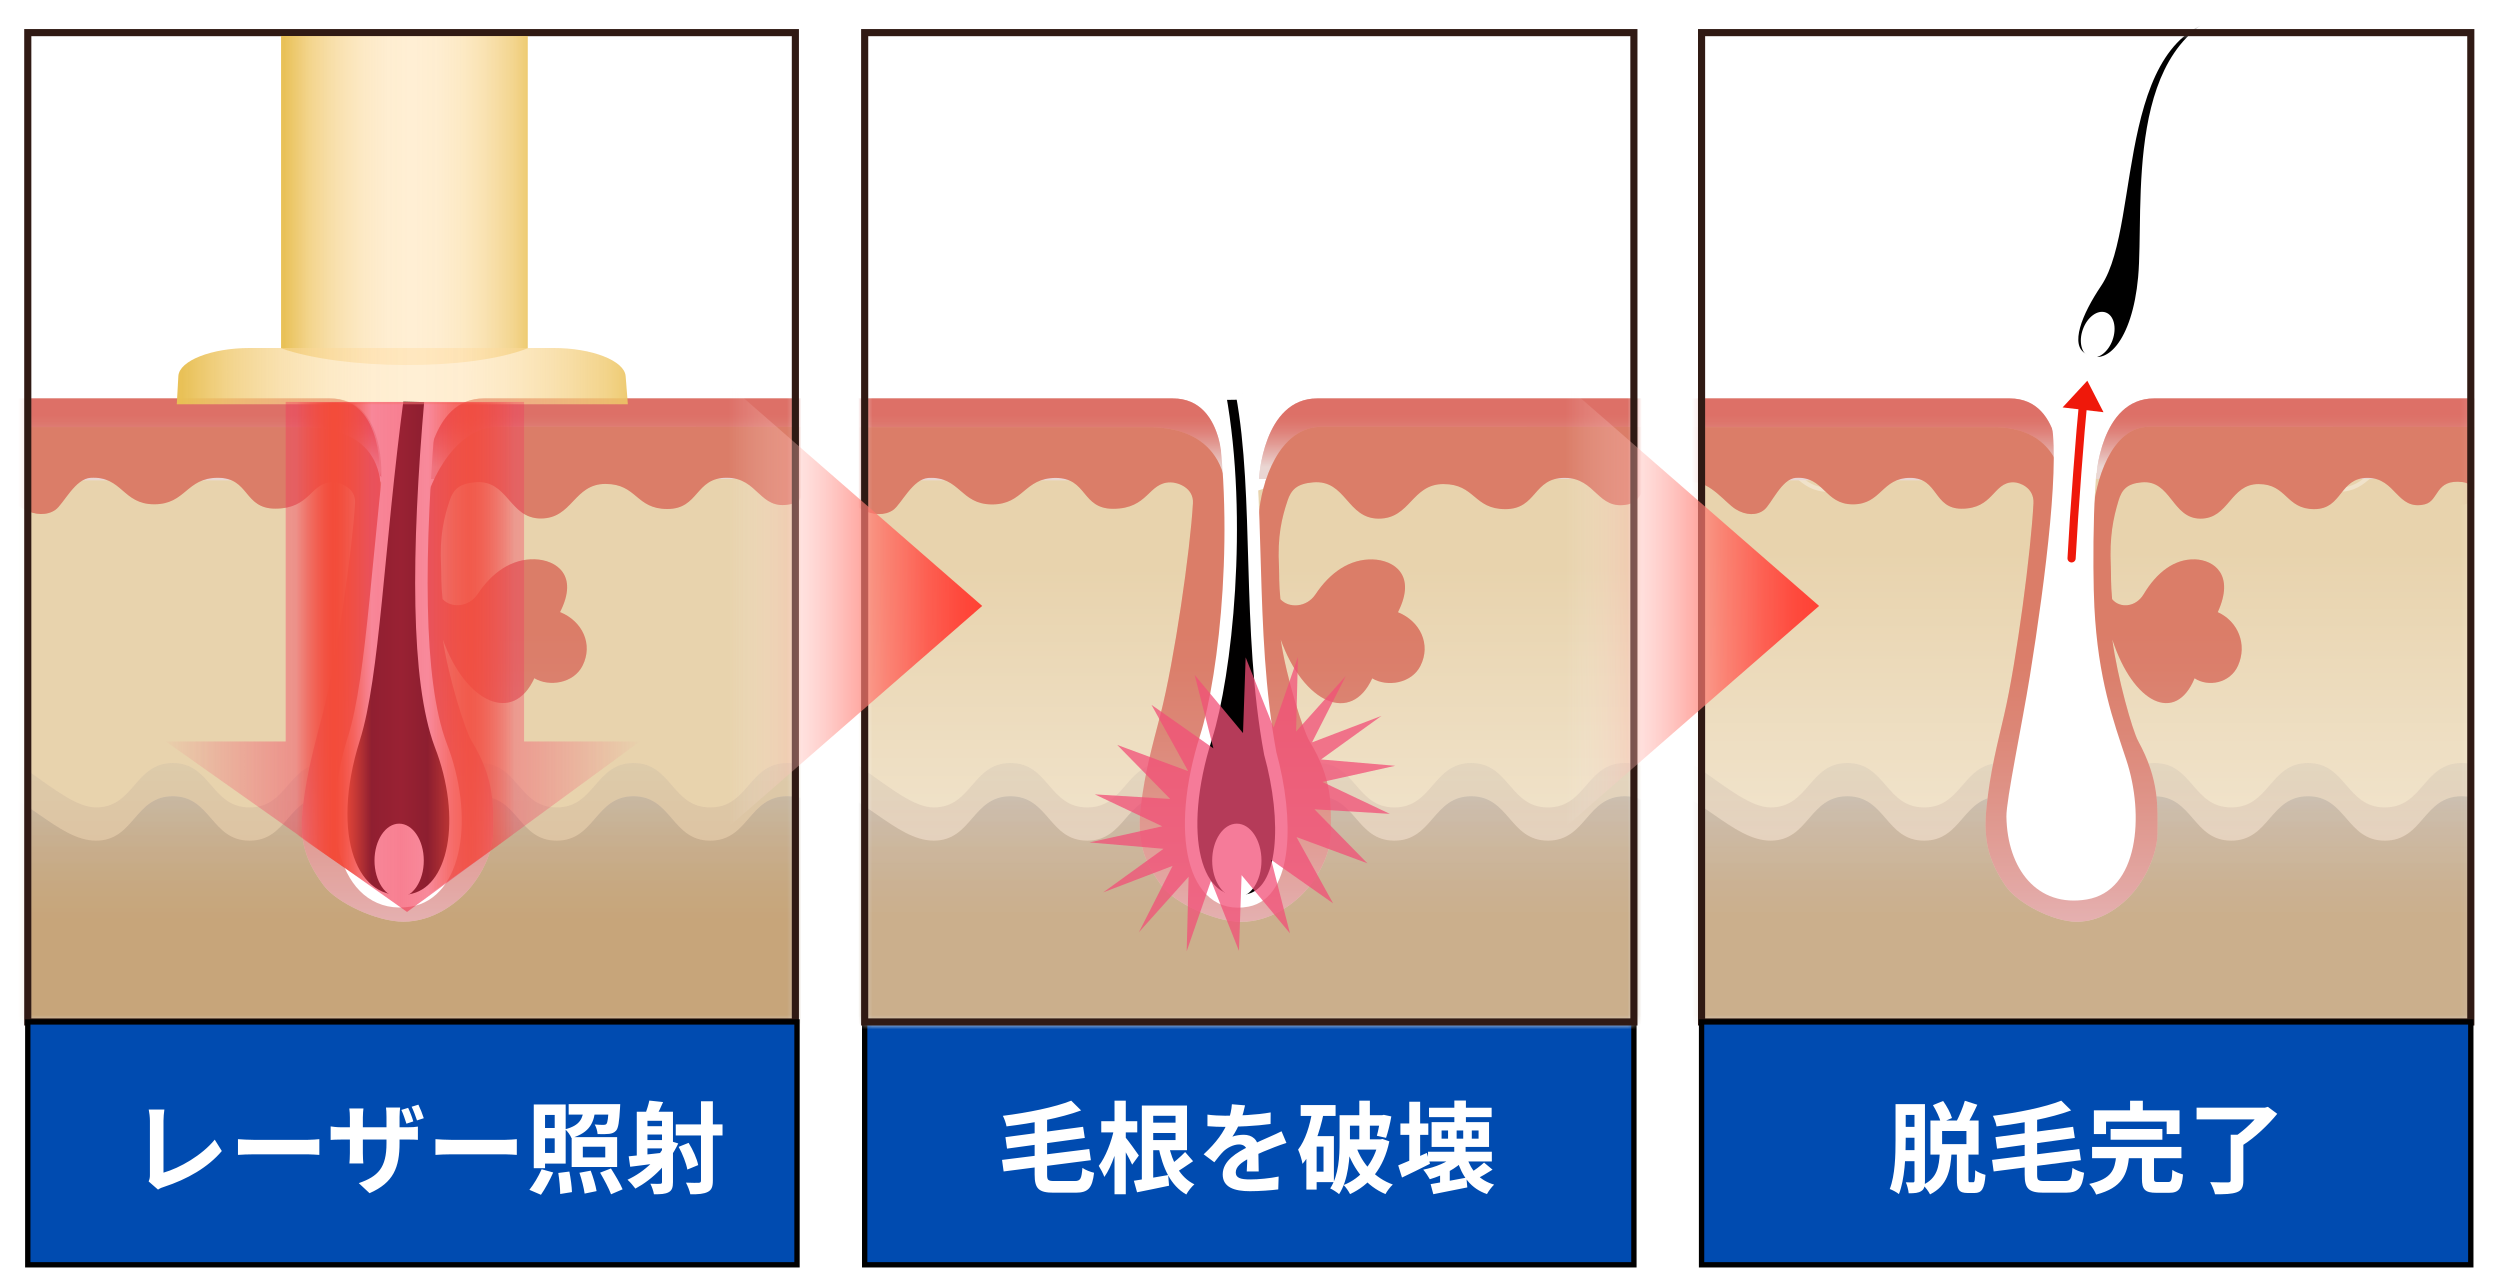 <svg width="351" height="178" viewBox="0 0 351 178" fill="none" xmlns="http://www.w3.org/2000/svg">
<g filter="url(#filter0_d_1930_2816)">
<path d="M346.9 4.58H238.9V143.482H346.9V4.58Z" fill="white"/>
<mask id="mask0_1930_2816" style="mask-type:luminance" maskUnits="userSpaceOnUse" x="238" y="4" width="109" height="140">
<path d="M346.9 4.58H238.9V143.482H346.9V4.58Z" fill="white"/>
</mask>
<g mask="url(#mask0_1930_2816)">
<path d="M337.18 64.915C332.72 64.915 332.72 68.766 328.25 68.766C323.78 68.766 323.78 64.915 319.32 64.915C314.86 64.915 314.85 68.766 310.39 68.766C305.93 68.766 305.92 64.915 301.45 64.915C296.98 64.915 296.99 68.766 292.52 68.766C288.05 68.766 288.05 64.915 283.59 64.915C279.13 64.915 279.12 68.766 274.66 68.766C270.2 68.766 270.19 64.915 265.72 64.915C261.25 64.915 261.25 68.766 256.79 68.766C252.33 68.766 252.32 64.915 247.85 64.915C247.43 64.915 247.07 64.955 225.53 65.015V146.641H368.19V63.029C346.89 63.089 346.53 63.129 346.12 63.129C341.66 63.129 341.66 64.915 337.19 64.915H337.18Z" fill="white"/>
<path d="M337.18 64.915C332.72 64.915 332.72 68.766 328.25 68.766C323.78 68.766 323.78 64.915 319.32 64.915C314.86 64.915 314.85 68.766 310.39 68.766C305.93 68.766 305.92 64.915 301.45 64.915C296.98 64.915 296.99 68.766 292.52 68.766C288.05 68.766 288.05 64.915 283.59 64.915C279.13 64.915 279.12 68.766 274.66 68.766C270.2 68.766 270.19 64.915 265.72 64.915C261.25 64.915 261.25 68.766 256.79 68.766C252.33 68.766 252.32 64.915 247.85 64.915C247.43 64.915 247.07 64.955 225.53 65.015V146.641H368.19V63.029C346.89 63.089 346.53 63.129 346.12 63.129C341.66 63.129 341.66 64.915 337.19 64.915H337.18Z" fill="url(#paint0_linear_1930_2816)"/>
<g style="mix-blend-mode:multiply" opacity="0.35">
<path d="M337.18 64.914C332.72 64.914 332.72 68.765 328.25 68.765C323.78 68.765 323.78 64.914 319.32 64.914C314.86 64.914 314.85 68.765 310.39 68.765C305.93 68.765 305.92 64.914 301.45 64.914C296.98 64.914 296.71 72.275 292.25 72.275C287.79 72.275 288.05 64.914 283.59 64.914C276.81 64.914 279.12 68.765 274.66 68.765C270.2 68.765 270.19 64.914 265.72 64.914C261.25 64.914 261.25 68.765 256.79 68.765C252.33 68.765 252.32 64.914 247.85 64.914C247.43 64.914 247.07 64.954 225.53 65.015V146.64H368.43V62.898C351.83 62.949 354.63 62.999 346.12 62.999C341.66 62.999 341.66 64.904 337.19 64.904L337.18 64.914Z" fill="white"/>
</g>
<g style="mix-blend-mode:multiply" opacity="0.38">
<path d="M371.61 110.827C364.85 110.827 362.48 118.028 356.4 118.028C351.01 118.028 351.01 111.79 345.62 111.79C340.23 111.79 340.23 118.028 334.83 118.028C329.43 118.028 329.43 111.79 324.05 111.79C318.67 111.79 318.66 118.028 313.27 118.028C307.88 118.028 307.88 111.79 302.49 111.79C297.1 111.79 297.1 118.028 291.71 118.028C286.32 118.028 286.32 111.79 280.93 111.79C275.54 111.79 275.54 118.028 270.15 118.028C264.76 118.028 264.76 111.79 259.37 111.79C253.98 111.79 253.98 118.028 248.59 118.028C243.2 118.028 238.2 110.827 232.81 110.827C226.42 110.827 217.65 119.733 210.13 111.95V143.732H372.73L371.63 110.827H371.61Z" fill="white"/>
<g style="mix-blend-mode:multiply" opacity="0.35">
<path d="M371.61 110.827C364.85 110.827 362.48 118.028 356.4 118.028C351.01 118.028 351.01 111.79 345.62 111.79C340.23 111.79 340.23 118.028 334.83 118.028C329.43 118.028 329.43 111.79 324.05 111.79C318.67 111.79 318.66 118.028 313.27 118.028C307.88 118.028 307.88 111.79 302.49 111.79C297.1 111.79 297.1 118.028 291.71 118.028C286.32 118.028 286.32 111.79 280.93 111.79C275.54 111.79 275.54 118.028 270.15 118.028C264.76 118.028 264.76 111.79 259.37 111.79C253.98 111.79 253.98 118.028 248.59 118.028C243.2 118.028 238.2 110.827 232.81 110.827C226.42 110.827 217.65 119.733 210.13 111.95V143.732H372.73L371.63 110.827H371.61Z" fill="#010000"/>
</g>
</g>
<g style="mix-blend-mode:multiply" opacity="0.15">
<path d="M371.98 105.672C361.02 106.374 362.3 113.364 356.4 113.364C351.01 113.364 351.01 107.126 345.62 107.126C340.23 107.126 340.23 113.364 334.83 113.364C329.43 113.364 329.43 107.126 324.05 107.126C318.67 107.126 318.66 113.364 313.27 113.364C307.88 113.364 307.88 107.126 302.49 107.126C297.1 107.126 297.1 113.364 291.71 113.364C286.32 113.364 286.32 107.126 280.93 107.126C275.54 107.126 275.54 113.364 270.15 113.364C264.76 113.364 264.76 107.126 259.37 107.126C253.98 107.126 253.98 113.364 248.59 113.364C243.2 113.364 235.14 102.533 230.43 105.903C224.22 110.356 219.29 113.635 210.89 107.287V143.722H375.1L372 105.662L371.98 105.672Z" fill="white"/>
<g style="mix-blend-mode:multiply" opacity="0.35">
<path d="M371.98 105.672C361.02 106.374 362.3 113.364 356.4 113.364C351.01 113.364 351.01 107.126 345.62 107.126C340.23 107.126 340.23 113.364 334.83 113.364C329.43 113.364 329.43 107.126 324.05 107.126C318.67 107.126 318.66 113.364 313.27 113.364C307.88 113.364 307.88 107.126 302.49 107.126C297.1 107.126 297.1 113.364 291.71 113.364C286.32 113.364 286.32 107.126 280.93 107.126C275.54 107.126 275.54 113.364 270.15 113.364C264.76 113.364 264.76 107.126 259.37 107.126C253.98 107.126 253.98 113.364 248.59 113.364C243.2 113.364 235.14 102.533 230.43 105.903C224.22 110.356 219.29 113.635 210.89 107.287V143.722H375.1L372 105.662L371.98 105.672Z" fill="#010000"/>
</g>
</g>
<path d="M212.42 55.938V67.432H289.19C289.19 67.432 290 55.938 282.15 55.938H212.42Z" fill="white"/>
<g style="mix-blend-mode:multiply" opacity="0.2">
<path d="M212.42 55.938V67.432H289.19C289.19 67.432 290 55.938 282.15 55.938H212.42Z" fill="#953222"/>
</g>
<path d="M382.51 55.938V67.241H294.27C294.27 67.241 294.84 55.938 302.45 55.938H382.51Z" fill="white"/>
<g style="mix-blend-mode:multiply" opacity="0.2">
<path d="M382.51 55.938V67.241H294.27C294.27 67.241 294.84 55.938 302.45 55.938H382.51Z" fill="#953222"/>
</g>
<path d="M372.28 59.96C366.11 59.96 306.07 59.92 303.07 59.92C297.09 59.92 294.57 67.652 294.22 72.456C293.87 77.26 290.18 79.015 289.79 69.949C289.36 59.729 280.27 59.98 278.41 59.98H221.11C221.23 61.705 220.74 68.485 221.48 69.979C222.23 71.473 222.6 72.396 224.84 72.165C227.08 71.935 229.72 67.682 231.69 67.682C234.55 67.682 236.8 70.561 238.41 71.473C240.03 72.396 241.77 72.396 242.9 71.584C244.02 70.781 245.64 67.221 247.83 67.091C252.29 66.83 252.3 70.811 256.77 70.811C261.24 70.811 261.24 67.091 265.7 67.091C270.16 67.091 269.29 71.423 273.76 71.423C278.76 71.423 278.66 67.712 281.82 67.712C282.85 67.712 285.08 68.495 284.96 70.631C284.59 77.19 282.36 92.735 280.38 100.387C279.27 104.679 278.23 108.29 277.64 113.224C277.06 118.108 278.03 120.926 280.57 124.336C282.37 126.763 288 129.411 291.74 129.411C295.96 129.411 299.13 126.773 300.47 125.379C302.98 122.772 304.34 119.281 304.34 116.985C304.34 113.244 304.67 109.553 301.32 104.027C300.45 102.593 298.08 95.172 297.29 89.776C300.54 98.812 307.2 101.671 310.14 95.232C312.25 96.496 315.67 95.944 316.91 93.477C318.42 90.468 316.91 87.229 313.75 85.945C316.44 80.7 313.18 78.624 310.2 78.534C306.99 78.444 304.21 80.359 302.18 83.428C300.94 85.303 298.43 85.424 297.25 84.12C297.02 81.843 297.1 80.76 297.05 79.587C296.81 75.244 297.45 72.707 298.24 70.32C298.77 68.705 299.61 67.913 301.84 67.722C306.47 67.321 306.59 72.817 311.05 72.817C315.51 72.817 315.67 67.963 320.14 67.963C324.61 67.963 324.36 71.483 328.83 71.483C333.3 71.483 332.69 67.091 337.15 67.091C341.61 67.091 341.73 71.734 346.08 70.811C348.37 70.32 347.63 67.221 351.98 67.682C354.21 67.913 354.6 70.671 357.96 72.045C359.65 72.737 362.2 71.584 363.19 70.44C364.18 69.287 365.56 65.837 368.05 65.727C370.54 65.616 372.16 62.046 372.16 59.98" fill="white"/>
<g style="mix-blend-mode:multiply" opacity="0.39">
<path d="M372.28 59.96C366.11 59.96 306.07 59.92 303.07 59.92C297.09 59.92 294.57 67.652 294.22 72.456C293.87 77.26 290.18 79.015 289.79 69.949C289.36 59.729 280.27 59.98 278.41 59.98H221.11C221.23 61.705 220.74 68.485 221.48 69.979C222.23 71.473 222.6 72.396 224.84 72.165C227.08 71.935 229.72 67.682 231.69 67.682C234.55 67.682 236.8 70.561 238.41 71.473C240.03 72.396 241.77 72.396 242.9 71.584C244.02 70.781 245.64 67.221 247.83 67.091C252.29 66.83 252.3 70.811 256.77 70.811C261.24 70.811 261.24 67.091 265.7 67.091C270.16 67.091 269.29 71.423 273.76 71.423C278.76 71.423 278.66 67.712 281.82 67.712C282.85 67.712 285.08 68.495 284.96 70.631C284.59 77.19 282.36 92.735 280.38 100.387C279.27 104.679 278.23 108.29 277.64 113.224C277.06 118.108 278.03 120.926 280.57 124.336C282.37 126.763 288 129.411 291.74 129.411C295.96 129.411 299.13 126.773 300.47 125.379C302.98 122.772 304.34 119.281 304.34 116.985C304.34 113.244 304.67 109.553 301.32 104.027C300.45 102.593 298.08 95.172 297.29 89.776C300.54 98.812 307.2 101.671 310.14 95.232C312.25 96.496 315.67 95.944 316.91 93.477C318.42 90.468 316.91 87.229 313.75 85.945C316.44 80.7 313.18 78.624 310.2 78.534C306.99 78.444 304.21 80.359 302.18 83.428C300.94 85.303 298.43 85.424 297.25 84.12C297.02 81.843 297.1 80.76 297.05 79.587C296.81 75.244 297.45 72.707 298.24 70.32C298.77 68.705 299.61 67.913 301.84 67.722C306.47 67.321 306.59 72.817 311.05 72.817C315.51 72.817 315.67 67.963 320.14 67.963C324.61 67.963 324.36 71.483 328.83 71.483C333.3 71.483 332.69 67.091 337.15 67.091C341.61 67.091 341.73 71.734 346.08 70.811C348.37 70.32 347.63 67.221 351.98 67.682C354.21 67.913 354.6 70.671 357.96 72.045C359.65 72.737 362.2 71.584 363.19 70.44C364.18 69.287 365.56 65.837 368.05 65.727C370.54 65.616 372.16 62.046 372.16 59.98" fill="#BB3334"/>
</g>
</g>
</g>
<mask id="mask1_1930_2816" style="mask-type:luminance" maskUnits="userSpaceOnUse" x="238" y="4" width="109" height="140">
<path d="M346.9 4.58H238.9V143.482H346.9V4.58Z" fill="white"/>
</mask>
<g mask="url(#mask1_1930_2816)">
<path d="M337.09 62.568C332.63 62.568 332.63 66.419 328.16 66.419C323.69 66.419 323.69 62.568 319.23 62.568C314.77 62.568 314.76 66.419 310.3 66.419C305.84 66.419 305.83 62.568 301.37 62.568C296.91 62.568 296.9 66.419 292.44 66.419C287.98 66.419 287.97 62.568 283.51 62.568C279.05 62.568 279.04 66.419 274.58 66.419C270.12 66.419 270.11 62.568 265.64 62.568C261.17 62.568 261.17 66.419 256.71 66.419C252.25 66.419 252.24 62.568 247.77 62.568C247.35 62.568 246.99 62.608 225.45 62.668V144.294H368.11V60.682C346.81 60.742 346.45 60.782 346.04 60.782C341.58 60.782 341.58 62.568 337.11 62.568H337.09Z" fill="#E8D3AD"/>
<path d="M337.09 62.568C332.63 62.568 332.63 66.419 328.16 66.419C323.69 66.419 323.69 62.568 319.23 62.568C314.77 62.568 314.76 66.419 310.3 66.419C305.84 66.419 305.83 62.568 301.37 62.568C296.91 62.568 296.9 66.419 292.44 66.419C287.98 66.419 287.97 62.568 283.51 62.568C279.05 62.568 279.04 66.419 274.58 66.419C270.12 66.419 270.11 62.568 265.64 62.568C261.17 62.568 261.17 66.419 256.71 66.419C252.25 66.419 252.24 62.568 247.77 62.568C247.35 62.568 246.99 62.608 225.45 62.668V144.294H368.11V60.682C346.81 60.742 346.45 60.782 346.04 60.782C341.58 60.782 341.58 62.568 337.11 62.568H337.09Z" fill="url(#paint1_linear_1930_2816)"/>
<path d="M337.09 62.568C332.63 62.568 332.63 66.419 328.16 66.419C323.69 66.419 323.69 62.568 319.23 62.568C314.77 62.568 314.76 66.419 310.3 66.419C305.84 66.419 305.83 62.568 301.37 62.568C296.91 62.568 296.9 66.419 292.44 66.419C287.98 66.419 287.97 62.568 283.51 62.568C279.05 62.568 279.04 66.419 274.58 66.419C270.12 66.419 270.11 62.568 265.64 62.568C261.17 62.568 261.17 66.419 256.71 66.419C252.25 66.419 252.24 62.568 247.77 62.568C247.35 62.568 246.99 62.608 225.45 62.668V144.294H368.11V60.682C346.81 60.742 346.45 60.782 346.04 60.782C341.58 60.782 341.58 62.568 337.11 62.568H337.09Z" stroke="white" stroke-width="0.59" stroke-miterlimit="10"/>
<g style="mix-blend-mode:multiply" opacity="0.35">
<path d="M337.18 64.914C332.72 64.914 332.72 68.765 328.25 68.765C323.78 68.765 323.78 64.914 319.32 64.914C314.86 64.914 314.85 68.765 310.39 68.765C305.93 68.765 305.92 64.914 301.45 64.914C296.98 64.914 296.71 72.275 292.25 72.275C287.79 72.275 288.05 64.914 283.59 64.914C276.81 64.914 279.12 68.765 274.66 68.765C270.2 68.765 270.19 64.914 265.72 64.914C261.25 64.914 261.25 68.765 256.79 68.765C252.33 68.765 252.32 64.914 247.85 64.914C247.43 64.914 247.07 64.954 225.53 65.015V146.64H368.43V62.898C351.83 62.949 354.63 62.999 346.12 62.999C341.66 62.999 341.66 64.904 337.19 64.904L337.18 64.914Z" stroke="white" stroke-width="0.59" stroke-miterlimit="10"/>
</g>
<g style="mix-blend-mode:multiply" opacity="0.38">
<path d="M371.61 110.827C364.85 110.827 362.48 118.028 356.4 118.028C351.01 118.028 351.01 111.79 345.62 111.79C340.23 111.79 340.23 118.028 334.83 118.028C329.43 118.028 329.43 111.79 324.05 111.79C318.67 111.79 318.66 118.028 313.27 118.028C307.88 118.028 307.88 111.79 302.49 111.79C297.1 111.79 297.1 118.028 291.71 118.028C286.32 118.028 286.32 111.79 280.93 111.79C275.54 111.79 275.54 118.028 270.15 118.028C264.76 118.028 264.76 111.79 259.37 111.79C253.98 111.79 253.98 118.028 248.59 118.028C243.2 118.028 238.2 110.827 232.81 110.827C226.42 110.827 217.65 119.733 210.13 111.95V143.732H372.73L371.63 110.827H371.61Z" fill="url(#paint2_linear_1930_2816)"/>
<g style="mix-blend-mode:multiply" opacity="0.35">
<path d="M371.61 110.827C364.85 110.827 362.48 118.028 356.4 118.028C351.01 118.028 351.01 111.79 345.62 111.79C340.23 111.79 340.23 118.028 334.83 118.028C329.43 118.028 329.43 111.79 324.05 111.79C318.67 111.79 318.66 118.028 313.27 118.028C307.88 118.028 307.88 111.79 302.49 111.79C297.1 111.79 297.1 118.028 291.71 118.028C286.32 118.028 286.32 111.79 280.93 111.79C275.54 111.79 275.54 118.028 270.15 118.028C264.76 118.028 264.76 111.79 259.37 111.79C253.98 111.79 253.98 118.028 248.59 118.028C243.2 118.028 238.2 110.827 232.81 110.827C226.42 110.827 217.65 119.733 210.13 111.95V143.732H372.73L371.63 110.827H371.61Z" fill="#010000"/>
</g>
</g>
<g style="mix-blend-mode:multiply" opacity="0.15">
<path d="M371.98 105.672C361.02 106.374 362.3 113.364 356.4 113.364C351.01 113.364 351.01 107.126 345.62 107.126C340.23 107.126 340.23 113.364 334.83 113.364C329.43 113.364 329.43 107.126 324.05 107.126C318.67 107.126 318.66 113.364 313.27 113.364C307.88 113.364 307.88 107.126 302.49 107.126C297.1 107.126 297.1 113.364 291.71 113.364C286.32 113.364 286.32 107.126 280.93 107.126C275.54 107.126 275.54 113.364 270.15 113.364C264.76 113.364 264.76 107.126 259.37 107.126C253.98 107.126 253.98 113.364 248.59 113.364C243.2 113.364 235.14 102.533 230.43 105.903C224.22 110.356 219.29 113.635 210.89 107.287V143.722H375.1L372 105.662L371.98 105.672Z" fill="url(#paint3_linear_1930_2816)"/>
<g style="mix-blend-mode:multiply" opacity="0.35">
<path d="M371.98 105.672C361.02 106.374 362.3 113.364 356.4 113.364C351.01 113.364 351.01 107.126 345.62 107.126C340.23 107.126 340.23 113.364 334.83 113.364C329.43 113.364 329.43 107.126 324.05 107.126C318.67 107.126 318.66 113.364 313.27 113.364C307.88 113.364 307.88 107.126 302.49 107.126C297.1 107.126 297.1 113.364 291.71 113.364C286.32 113.364 286.32 107.126 280.93 107.126C275.54 107.126 275.54 113.364 270.15 113.364C264.76 113.364 264.76 107.126 259.37 107.126C253.98 107.126 253.98 113.364 248.59 113.364C243.2 113.364 235.14 102.533 230.43 105.903C224.22 110.356 219.29 113.635 210.89 107.287V143.722H375.1L372 105.662L371.98 105.672Z" fill="#010000"/>
</g>
</g>
<path d="M212.42 55.938V67.432H289.19C289.19 67.432 290 55.938 282.15 55.938H212.42Z" fill="url(#paint4_linear_1930_2816)"/>
<g style="mix-blend-mode:multiply" opacity="0.2">
<path d="M212.42 55.938V67.432H289.19C289.19 67.432 290 55.938 282.15 55.938H212.42Z" fill="#953222"/>
</g>
<path d="M382.51 55.938V67.241H294.27C294.27 67.241 294.84 55.938 302.45 55.938H382.51Z" fill="url(#paint5_linear_1930_2816)"/>
<g style="mix-blend-mode:multiply" opacity="0.2">
<path d="M382.51 55.938V67.241H294.27C294.27 67.241 294.84 55.938 302.45 55.938H382.51Z" fill="#953222"/>
</g>
<path d="M363.96 59.96C358.41 59.96 304.46 59.92 301.76 59.92C296.39 59.92 294.12 67.652 293.81 72.456C293.49 77.26 290.18 79.015 289.83 69.949C289.44 59.729 281.27 59.98 279.61 59.98H228.11C228.22 61.705 227.77 68.485 228.44 69.979C229.11 71.473 229.45 72.396 231.46 72.165C233.47 71.935 235.85 67.682 237.62 67.682C240.19 67.682 242.21 70.561 243.66 71.473C245.12 72.396 246.68 72.396 247.69 71.584C248.7 70.781 250.15 67.221 252.12 67.091C256.12 66.83 256.13 70.811 260.15 70.811C264.17 70.811 264.17 67.091 268.18 67.091C272.19 67.091 271.4 71.423 275.42 71.423C279.91 71.423 279.82 67.712 282.67 67.712C283.6 67.712 285.6 68.495 285.5 70.631C285.17 77.19 283.16 92.735 281.38 100.387C280.38 104.679 279.44 108.29 278.92 113.224C278.4 118.108 279.27 120.926 281.55 124.336C283.17 126.763 288.23 129.411 291.58 129.411C295.37 129.411 298.22 126.773 299.43 125.379C301.68 122.772 302.91 119.281 302.91 116.985C302.91 113.244 303.21 109.553 300.19 104.027C299.41 102.593 297.28 95.172 296.57 89.776C299.49 98.812 305.47 101.671 308.12 95.232C310.02 96.496 313.09 95.944 314.21 93.477C315.56 90.468 314.21 87.229 311.37 85.945C313.78 80.7 310.85 78.624 308.18 78.534C305.29 78.444 302.8 80.359 300.97 83.428C299.85 85.303 297.6 85.424 296.54 84.12C296.33 81.843 296.41 80.76 296.36 79.587C296.15 75.244 296.72 72.707 297.43 70.32C297.91 68.705 298.66 67.913 300.67 67.722C304.83 67.321 304.93 72.817 308.95 72.817C312.97 72.817 313.1 67.963 317.11 67.963C321.12 67.963 320.91 71.483 324.92 71.483C328.93 71.483 328.39 67.091 332.4 67.091C336.41 67.091 336.52 71.734 340.43 70.811C342.49 70.32 341.82 67.221 345.74 67.682C347.75 67.913 348.09 70.671 351.11 72.045C352.63 72.737 354.92 71.584 355.81 70.44C356.71 69.287 357.94 65.837 360.18 65.727C362.42 65.616 363.87 62.046 363.87 59.98" fill="url(#paint6_linear_1930_2816)"/>
<g style="mix-blend-mode:multiply" opacity="0.39">
<path d="M363.96 59.96C358.41 59.96 304.46 59.92 301.76 59.92C296.39 59.92 294.12 67.652 293.81 72.456C293.49 77.26 290.18 79.015 289.83 69.949C289.44 59.729 281.27 59.98 279.61 59.98H228.11C228.22 61.705 227.77 68.485 228.44 69.979C229.11 71.473 229.45 72.396 231.46 72.165C233.47 71.935 235.85 67.682 237.62 67.682C240.19 67.682 242.21 70.561 243.66 71.473C245.12 72.396 246.68 72.396 247.69 71.584C248.7 70.781 250.15 67.221 252.12 67.091C256.12 66.83 256.13 70.811 260.15 70.811C264.17 70.811 264.17 67.091 268.18 67.091C272.19 67.091 271.4 71.423 275.42 71.423C279.91 71.423 279.82 67.712 282.67 67.712C283.6 67.712 285.6 68.495 285.5 70.631C285.17 77.19 283.16 92.735 281.38 100.387C280.38 104.679 279.44 108.29 278.92 113.224C278.4 118.108 279.27 120.926 281.55 124.336C283.17 126.763 288.23 129.411 291.58 129.411C295.37 129.411 298.22 126.773 299.43 125.379C301.68 122.772 302.91 119.281 302.91 116.985C302.91 113.244 303.21 109.553 300.19 104.027C299.41 102.593 297.28 95.172 296.57 89.776C299.49 98.812 305.47 101.671 308.12 95.232C310.02 96.496 313.09 95.944 314.21 93.477C315.56 90.468 314.21 87.229 311.37 85.945C313.78 80.7 310.85 78.624 308.18 78.534C305.29 78.444 302.8 80.359 300.97 83.428C299.85 85.303 297.6 85.424 296.54 84.12C296.33 81.843 296.41 80.76 296.36 79.587C296.15 75.244 296.72 72.707 297.43 70.32C297.91 68.705 298.66 67.913 300.67 67.722C304.83 67.321 304.93 72.817 308.95 72.817C312.97 72.817 313.1 67.963 317.11 67.963C321.12 67.963 320.91 71.483 324.92 71.483C328.93 71.483 328.39 67.091 332.4 67.091C336.41 67.091 336.52 71.734 340.43 70.811C342.49 70.32 341.82 67.221 345.74 67.682C347.75 67.913 348.09 70.671 351.11 72.045C352.63 72.737 354.92 71.584 355.81 70.44C356.71 69.287 357.94 65.837 360.18 65.727C362.42 65.616 363.87 62.046 363.87 59.98" fill="#BB3334"/>
</g>
<path d="M314.47 1.722C298.52 5.503 301.66 29.021 300.75 38.969C299.92 48.026 296.06 52.448 292.39 50.041C289.9 48.407 291.81 43.873 294.54 39.812C300.32 31.237 295.91 2.273 314.46 1.722H314.47Z" fill="black" stroke="white" stroke-width="1.12" stroke-miterlimit="10"/>
<path d="M296.6 47.745C297.22 46.02 296.8 44.285 295.65 43.873C294.5 43.452 293.06 44.505 292.44 46.23C291.81 47.955 292.24 49.69 293.38 50.111C294.53 50.533 295.97 49.48 296.6 47.755V47.745Z" fill="white"/>
</g>
<path d="M346.9 4.58H238.9V143.482H346.9V4.58Z" stroke="#301A14" stroke-miterlimit="10"/>
<path d="M287.81 58.456C289.39 63.701 287.24 80.951 284.99 94.951C283.93 101.52 281.66 112.382 281.7 114.648C281.82 122 286.02 127.445 292.99 126.282C300.25 125.068 301.12 114.458 298.52 106.645C296.71 101.179 294.57 95.373 294.05 85.243C293.78 79.968 293.77 63.852 295.34 60.953C297.85 56.34 286.67 54.675 287.81 58.456Z" fill="white"/>
<path d="M292.5 56.27C292.09 60.211 291.19 71.895 290.85 78.394" stroke="#EF180A" stroke-width="1.15" stroke-linecap="round" stroke-linejoin="round"/>
<path d="M293.06 53.451L289.59 57.202L295.33 57.874L293.06 53.451Z" fill="#EF180A"/>
<path d="M346.9 143.481H238.9V177.58H346.9V143.481Z" fill="#004BB0" stroke="black" stroke-width="0.75" stroke-miterlimit="10"/>
<g filter="url(#filter1_d_1930_2816)">
<path d="M111.9 4.58H4.13V143.482H111.9V4.58Z" fill="white"/>
<mask id="mask2_1930_2816" style="mask-type:luminance" maskUnits="userSpaceOnUse" x="4" y="4" width="108" height="140">
<path d="M111.9 4.58H4.13V143.482H111.9V4.58Z" fill="white"/>
</mask>
<g mask="url(#mask2_1930_2816)">
<path d="M102.29 64.915C97.82 64.915 97.82 68.766 93.36 68.766C88.9 68.766 88.89 64.915 84.42 64.915C79.95 64.915 79.95 68.766 75.49 68.766C71.03 68.766 71.02 64.915 66.56 64.915C62.1 64.915 62.1 68.766 57.63 68.766C53.16 68.766 53.16 64.915 48.7 64.915C44.24 64.915 44.24 68.766 39.77 68.766C35.3 68.766 35.3 64.915 30.83 64.915C26.36 64.915 26.36 68.766 21.89 68.766C17.42 68.766 17.42 64.915 12.96 64.915C12.54 64.915 12.17 64.955 -9.37 65.015V146.641H133.29V63.029C111.99 63.089 111.63 63.129 111.22 63.129C106.75 63.129 106.75 64.915 102.29 64.915Z" fill="white"/>
<path d="M102.29 64.915C97.82 64.915 97.82 68.766 93.36 68.766C88.9 68.766 88.89 64.915 84.42 64.915C79.95 64.915 79.95 68.766 75.49 68.766C71.03 68.766 71.02 64.915 66.56 64.915C62.1 64.915 62.1 68.766 57.63 68.766C53.16 68.766 53.16 64.915 48.7 64.915C44.24 64.915 44.24 68.766 39.77 68.766C35.3 68.766 35.3 64.915 30.83 64.915C26.36 64.915 26.36 68.766 21.89 68.766C17.42 68.766 17.42 64.915 12.96 64.915C12.54 64.915 12.17 64.955 -9.37 65.015V146.641H133.29V63.029C111.99 63.089 111.63 63.129 111.22 63.129C106.75 63.129 106.75 64.915 102.29 64.915Z" fill="url(#paint7_linear_1930_2816)"/>
<g style="mix-blend-mode:multiply" opacity="0.35">
<path d="M102.29 64.914C97.82 64.914 97.82 68.765 93.36 68.765C88.9 68.765 88.89 64.914 84.42 64.914C79.95 64.914 79.95 68.765 75.49 68.765C71.03 68.765 71.02 64.914 66.56 64.914C62.1 64.914 61.82 72.275 57.36 72.275C52.9 72.275 53.16 64.914 48.7 64.914C41.92 64.914 44.24 68.765 39.77 68.765C35.3 68.765 35.3 64.914 30.83 64.914C26.36 64.914 26.36 68.765 21.89 68.765C17.42 68.765 17.42 64.914 12.96 64.914C12.54 64.914 12.17 64.954 -9.37 65.015V146.64H133.53V62.898C116.93 62.949 119.73 62.999 111.22 62.999C106.75 62.999 106.75 64.904 102.29 64.904V64.914Z" fill="white"/>
</g>
<g style="mix-blend-mode:multiply" opacity="0.38">
<path d="M136.73 110.827C129.97 110.827 127.6 118.028 121.52 118.028C116.13 118.028 116.13 111.79 110.74 111.79C105.35 111.79 105.34 118.028 99.95 118.028C94.56 118.028 94.56 111.79 89.17 111.79C83.78 111.79 83.78 118.028 78.39 118.028C73 118.028 73 111.79 67.61 111.79C62.22 111.79 62.22 118.028 56.83 118.028C51.44 118.028 51.44 111.79 46.05 111.79C40.66 111.79 40.66 118.028 35.27 118.028C29.88 118.028 29.88 111.79 24.49 111.79C19.1 111.79 19.1 118.028 13.71 118.028C8.32 118.028 3.32 110.827 -2.07 110.827C-8.46 110.827 -17.23 119.733 -24.75 111.95V143.732H137.85L136.75 110.827H136.73Z" fill="white"/>
<g style="mix-blend-mode:multiply" opacity="0.35">
<path d="M136.73 110.827C129.97 110.827 127.6 118.028 121.52 118.028C116.13 118.028 116.13 111.79 110.74 111.79C105.35 111.79 105.34 118.028 99.95 118.028C94.56 118.028 94.56 111.79 89.17 111.79C83.78 111.79 83.78 118.028 78.39 118.028C73 118.028 73 111.79 67.61 111.79C62.22 111.79 62.22 118.028 56.83 118.028C51.44 118.028 51.44 111.79 46.05 111.79C40.66 111.79 40.66 118.028 35.27 118.028C29.88 118.028 29.88 111.79 24.49 111.79C19.1 111.79 19.1 118.028 13.71 118.028C8.32 118.028 3.32 110.827 -2.07 110.827C-8.46 110.827 -17.23 119.733 -24.75 111.95V143.732H137.85L136.75 110.827H136.73Z" fill="#010000"/>
</g>
</g>
<g style="mix-blend-mode:multiply" opacity="0.15">
<path d="M137.09 105.672C126.13 106.374 127.41 113.365 121.51 113.365C116.12 113.365 116.12 107.127 110.73 107.127C105.34 107.127 105.33 113.365 99.94 113.365C94.55 113.365 94.55 107.127 89.16 107.127C83.77 107.127 83.77 113.365 78.38 113.365C72.99 113.365 72.99 107.127 67.6 107.127C62.21 107.127 62.21 113.365 56.82 113.365C51.43 113.365 51.43 107.127 46.04 107.127C40.65 107.127 40.65 113.365 35.26 113.365C29.87 113.365 29.87 107.127 24.48 107.127C19.09 107.127 19.09 113.365 13.7 113.365C8.31 113.365 0.25 102.543 -4.46 105.903C-10.67 110.356 -15.6 113.635 -24.01 107.287V143.732H140.2L137.1 105.672H137.09Z" fill="white"/>
<g style="mix-blend-mode:multiply" opacity="0.35">
<path d="M137.09 105.672C126.13 106.374 127.41 113.365 121.51 113.365C116.12 113.365 116.12 107.127 110.73 107.127C105.34 107.127 105.33 113.365 99.94 113.365C94.55 113.365 94.55 107.127 89.16 107.127C83.77 107.127 83.77 113.365 78.38 113.365C72.99 113.365 72.99 107.127 67.6 107.127C62.21 107.127 62.21 113.365 56.82 113.365C51.43 113.365 51.43 107.127 46.04 107.127C40.65 107.127 40.65 113.365 35.26 113.365C29.87 113.365 29.87 107.127 24.48 107.127C19.09 107.127 19.09 113.365 13.7 113.365C8.31 113.365 0.25 102.543 -4.46 105.903C-10.67 110.356 -15.6 113.635 -24.01 107.287V143.732H140.2L137.1 105.672H137.09Z" fill="#010000"/>
</g>
</g>
<path d="M-23.24 55.938V67.432H53.53C53.53 67.432 54.34 55.938 46.49 55.938H-23.24Z" fill="white"/>
<g style="mix-blend-mode:multiply" opacity="0.2">
<path d="M-23.24 55.938V67.432H53.53C53.53 67.432 54.34 55.938 46.49 55.938H-23.24Z" fill="#953222"/>
</g>
<path d="M148.19 55.938V67.241H59.95C59.95 67.241 60.52 55.938 68.13 55.938H148.19Z" fill="white"/>
<g style="mix-blend-mode:multiply" opacity="0.2">
<path d="M148.19 55.938V67.241H59.95C59.95 67.241 60.52 55.938 68.13 55.938H148.19Z" fill="#953222"/>
</g>
<path d="M137.39 59.96C131.22 59.96 72.98 59.92 69.99 59.92C64.01 59.92 59.85 68.384 59.5 73.188C59.15 77.992 52.54 80.469 53.61 70.581C54.71 60.411 45.4 59.97 43.54 59.97H-13.78C-13.65 61.695 -14.15 68.475 -13.41 69.969C-12.66 71.463 -12.29 72.376 -10.05 72.155C-7.81 71.925 -5.17 67.672 -3.2 67.672C-0.34 67.672 1.91 70.551 3.52 71.463C5.14 72.386 6.89 72.386 8.01 71.574C9.13 70.771 10.75 67.211 12.94 67.081C17.4 66.82 17.41 70.801 21.87 70.801C26.33 70.801 26.34 67.081 30.81 67.081C35.28 67.081 34.4 71.413 38.87 71.413C43.87 71.413 43.77 67.702 46.94 67.702C47.98 67.702 50.2 68.485 50.08 70.621C49.72 77.18 47.48 92.725 45.5 100.377C44.39 104.669 43.35 108.28 42.76 113.204C42.18 118.088 43.15 120.906 45.69 124.326C47.49 126.743 53.12 129.401 56.86 129.401C61.08 129.401 64.25 126.763 65.59 125.369C68.09 122.762 69.46 119.261 69.46 116.975C69.46 113.234 69.79 109.533 66.43 104.017C65.56 102.583 63.19 95.172 62.4 89.766C65.65 98.802 72.31 101.661 75.25 95.222C77.36 96.486 80.78 95.934 82.02 93.467C83.53 90.458 82.02 87.219 78.86 85.935C81.54 80.69 78.28 78.614 75.31 78.524C72.1 78.433 69.33 80.349 67.29 83.418C66.05 85.293 63.54 85.414 62.36 84.11C62.13 81.833 62.21 80.75 62.16 79.567C61.92 75.224 62.56 72.687 63.35 70.3C63.88 68.685 64.72 67.893 66.95 67.702C71.58 67.301 71.69 72.797 76.16 72.797C80.63 72.797 80.78 67.943 85.25 67.943C89.72 67.943 89.47 71.463 93.94 71.463C98.41 71.463 97.8 67.071 102.27 67.071C106.74 67.071 106.85 71.714 111.2 70.791C113.49 70.3 112.75 67.201 117.1 67.662C119.33 67.893 119.72 70.651 123.08 72.025C124.77 72.717 127.32 71.564 128.31 70.42C129.31 69.267 130.68 65.817 133.17 65.707C135.66 65.596 137.28 62.026 137.28 59.96" fill="white"/>
<g style="mix-blend-mode:multiply" opacity="0.39">
<path d="M137.39 59.96C131.22 59.96 72.98 59.92 69.99 59.92C64.01 59.92 59.85 68.384 59.5 73.188C59.15 77.992 52.54 80.469 53.61 70.581C54.71 60.411 45.4 59.97 43.54 59.97H-13.78C-13.65 61.695 -14.15 68.475 -13.41 69.969C-12.66 71.463 -12.29 72.376 -10.05 72.155C-7.81 71.925 -5.17 67.672 -3.2 67.672C-0.34 67.672 1.91 70.551 3.52 71.463C5.14 72.386 6.89 72.386 8.01 71.574C9.13 70.771 10.75 67.211 12.94 67.081C17.4 66.82 17.41 70.801 21.87 70.801C26.33 70.801 26.34 67.081 30.81 67.081C35.28 67.081 34.4 71.413 38.87 71.413C43.87 71.413 43.77 67.702 46.94 67.702C47.98 67.702 50.2 68.485 50.08 70.621C49.72 77.18 47.48 92.725 45.5 100.377C44.39 104.669 43.35 108.28 42.76 113.204C42.18 118.088 43.15 120.906 45.69 124.326C47.49 126.743 53.12 129.401 56.86 129.401C61.08 129.401 64.25 126.763 65.59 125.369C68.09 122.762 69.46 119.261 69.46 116.975C69.46 113.234 69.79 109.533 66.43 104.017C65.56 102.583 63.19 95.172 62.4 89.766C65.65 98.802 72.31 101.661 75.25 95.222C77.36 96.486 80.78 95.934 82.02 93.467C83.53 90.458 82.02 87.219 78.86 85.935C81.54 80.69 78.28 78.614 75.31 78.524C72.1 78.433 69.33 80.349 67.29 83.418C66.05 85.293 63.54 85.414 62.36 84.11C62.13 81.833 62.21 80.75 62.16 79.567C61.92 75.224 62.56 72.687 63.35 70.3C63.88 68.685 64.72 67.893 66.95 67.702C71.58 67.301 71.69 72.797 76.16 72.797C80.63 72.797 80.78 67.943 85.25 67.943C89.72 67.943 89.47 71.463 93.94 71.463C98.41 71.463 97.8 67.071 102.27 67.071C106.74 67.071 106.85 71.714 111.2 70.791C113.49 70.3 112.75 67.201 117.1 67.662C119.33 67.893 119.72 70.651 123.08 72.025C124.77 72.717 127.32 71.564 128.31 70.42C129.31 69.267 130.68 65.817 133.17 65.707C135.66 65.596 137.28 62.026 137.28 59.96" fill="#BB3334"/>
</g>
<path d="M66.64 7.599C52.78 49.289 54.59 88.884 49.9 103.707C45.62 117.256 49.39 127.746 57.74 126.432C64.26 125.399 66.06 114.739 62.07 104.539C56.57 89.746 60.1 51.606 66.64 7.599Z" fill="white"/>
<path d="M52.8 120.826C52.8 117.968 54.35 115.641 56.26 115.641C58.17 115.641 59.72 117.958 59.72 120.826C59.72 123.694 58.17 126.011 56.26 126.011C54.35 126.011 52.8 123.684 52.8 120.826Z" fill="white"/>
</g>
</g>
<mask id="mask3_1930_2816" style="mask-type:luminance" maskUnits="userSpaceOnUse" x="3" y="4" width="109" height="140">
<path d="M111.67 4.58H3.9V143.482H111.67V4.58Z" fill="white"/>
</mask>
<g mask="url(#mask3_1930_2816)">
<path d="M102.07 64.915C97.61 64.915 97.61 68.766 93.14 68.766C88.67 68.766 88.67 64.915 84.2 64.915C79.73 64.915 79.74 68.766 75.27 68.766C70.8 68.766 70.8 64.915 66.34 64.915C61.88 64.915 61.87 68.766 57.41 68.766C52.95 68.766 52.94 64.915 48.48 64.915C44.02 64.915 44.01 68.766 39.55 68.766C35.09 68.766 35.08 64.915 30.62 64.915C26.16 64.915 26.15 68.766 21.68 68.766C17.21 68.766 17.21 64.915 12.75 64.915C12.33 64.915 11.96 64.955 -9.57 65.015V146.641H133.09V63.029C111.79 63.089 111.43 63.129 111.02 63.129C106.55 63.129 106.55 64.915 102.09 64.915H102.07Z" fill="#E8D3AD"/>
<path d="M102.07 64.915C97.61 64.915 97.61 68.766 93.14 68.766C88.67 68.766 88.67 64.915 84.2 64.915C79.73 64.915 79.74 68.766 75.27 68.766C70.8 68.766 70.8 64.915 66.34 64.915C61.88 64.915 61.87 68.766 57.41 68.766C52.95 68.766 52.94 64.915 48.48 64.915C44.02 64.915 44.01 68.766 39.55 68.766C35.09 68.766 35.08 64.915 30.62 64.915C26.16 64.915 26.15 68.766 21.68 68.766C17.21 68.766 17.21 64.915 12.75 64.915C12.33 64.915 11.96 64.955 -9.57 65.015V146.641H133.09V63.029C111.79 63.089 111.43 63.129 111.02 63.129C106.55 63.129 106.55 64.915 102.09 64.915H102.07Z" fill="url(#paint8_linear_1930_2816)"/>
<path d="M102.07 64.915C97.61 64.915 97.61 68.766 93.14 68.766C88.67 68.766 88.67 64.915 84.2 64.915C79.73 64.915 79.74 68.766 75.27 68.766C70.8 68.766 70.8 64.915 66.34 64.915C61.88 64.915 61.87 68.766 57.41 68.766C52.95 68.766 52.94 64.915 48.48 64.915C44.02 64.915 44.01 68.766 39.55 68.766C35.09 68.766 35.08 64.915 30.62 64.915C26.16 64.915 26.15 68.766 21.68 68.766C17.21 68.766 17.21 64.915 12.75 64.915C12.33 64.915 11.96 64.955 -9.57 65.015V146.641H133.09V63.029C111.79 63.089 111.43 63.129 111.02 63.129C106.55 63.129 106.55 64.915 102.09 64.915H102.07Z" stroke="white" stroke-width="0.59" stroke-miterlimit="10"/>
<g style="mix-blend-mode:multiply" opacity="0.35">
<path d="M102.07 64.914C97.61 64.914 97.61 68.765 93.14 68.765C88.67 68.765 88.67 64.914 84.2 64.914C79.73 64.914 79.74 68.765 75.27 68.765C70.8 68.765 70.8 64.914 66.34 64.914C61.88 64.914 61.6 72.275 57.14 72.275C52.68 72.275 52.94 64.914 48.48 64.914C41.7 64.914 44.01 68.765 39.55 68.765C35.09 68.765 35.08 64.914 30.62 64.914C26.16 64.914 26.15 68.765 21.68 68.765C17.21 68.765 17.21 64.914 12.75 64.914C12.33 64.914 11.96 64.954 -9.57 65.015V146.64H133.33V62.898C116.73 62.949 119.52 62.999 111.02 62.999C106.55 62.999 106.55 64.904 102.09 64.904L102.07 64.914Z" stroke="white" stroke-width="0.59" stroke-miterlimit="10"/>
</g>
<g style="mix-blend-mode:multiply" opacity="0.38">
<path d="M136.5 110.827C129.74 110.827 127.37 118.028 121.29 118.028C115.9 118.028 115.9 111.79 110.51 111.79C105.12 111.79 105.12 118.028 99.72 118.028C94.32 118.028 94.33 111.79 88.94 111.79C83.55 111.79 83.55 118.028 78.16 118.028C72.77 118.028 72.77 111.79 67.38 111.79C61.99 111.79 61.99 118.028 56.6 118.028C51.21 118.028 51.21 111.79 45.82 111.79C40.43 111.79 40.43 118.028 35.04 118.028C29.65 118.028 29.65 111.79 24.26 111.79C18.87 111.79 18.87 118.028 13.48 118.028C8.09 118.028 3.09 110.827 -2.3 110.827C-8.69 110.827 -17.46 119.733 -24.98 111.95V143.732H137.62L136.52 110.827H136.5Z" fill="url(#paint9_linear_1930_2816)"/>
<g style="mix-blend-mode:multiply" opacity="0.35">
<path d="M136.5 110.827C129.74 110.827 127.37 118.028 121.29 118.028C115.9 118.028 115.9 111.79 110.51 111.79C105.12 111.79 105.12 118.028 99.72 118.028C94.32 118.028 94.33 111.79 88.94 111.79C83.55 111.79 83.55 118.028 78.16 118.028C72.77 118.028 72.77 111.79 67.38 111.79C61.99 111.79 61.99 118.028 56.6 118.028C51.21 118.028 51.21 111.79 45.82 111.79C40.43 111.79 40.43 118.028 35.04 118.028C29.65 118.028 29.65 111.79 24.26 111.79C18.87 111.79 18.87 118.028 13.48 118.028C8.09 118.028 3.09 110.827 -2.3 110.827C-8.69 110.827 -17.46 119.733 -24.98 111.95V143.732H137.62L136.52 110.827H136.5Z" fill="#010000"/>
</g>
</g>
<g style="mix-blend-mode:multiply" opacity="0.15">
<path d="M136.87 105.672C125.91 106.374 127.19 113.365 121.29 113.365C115.9 113.365 115.9 107.127 110.51 107.127C105.12 107.127 105.12 113.365 99.72 113.365C94.32 113.365 94.33 107.127 88.94 107.127C83.55 107.127 83.55 113.365 78.16 113.365C72.77 113.365 72.77 107.127 67.38 107.127C61.99 107.127 61.99 113.365 56.6 113.365C51.21 113.365 51.21 107.127 45.82 107.127C40.43 107.127 40.43 113.365 35.04 113.365C29.65 113.365 29.65 107.127 24.26 107.127C18.87 107.127 18.87 113.365 13.48 113.365C8.09 113.365 0.03 102.543 -4.68 105.903C-10.89 110.356 -15.82 113.635 -24.23 107.287V143.732H139.98L136.88 105.672H136.87Z" fill="url(#paint10_linear_1930_2816)"/>
<g style="mix-blend-mode:multiply" opacity="0.35">
<path d="M136.87 105.672C125.91 106.374 127.19 113.365 121.29 113.365C115.9 113.365 115.9 107.127 110.51 107.127C105.12 107.127 105.12 113.365 99.72 113.365C94.32 113.365 94.33 107.127 88.94 107.127C83.55 107.127 83.55 113.365 78.16 113.365C72.77 113.365 72.77 107.127 67.38 107.127C61.99 107.127 61.99 113.365 56.6 113.365C51.21 113.365 51.21 107.127 45.82 107.127C40.43 107.127 40.43 113.365 35.04 113.365C29.65 113.365 29.65 107.127 24.26 107.127C18.87 107.127 18.87 113.365 13.48 113.365C8.09 113.365 0.03 102.543 -4.68 105.903C-10.89 110.356 -15.82 113.635 -24.23 107.287V143.732H139.98L136.88 105.672H136.87Z" fill="#010000"/>
</g>
</g>
<path d="M-23.46 55.938V67.432H53.31C53.31 67.432 54.12 55.938 46.27 55.938H-23.46Z" fill="url(#paint11_linear_1930_2816)"/>
<g style="mix-blend-mode:multiply" opacity="0.2">
<path d="M-23.46 55.938V67.432H53.31C53.31 67.432 54.12 55.938 46.27 55.938H-23.46Z" fill="#953222"/>
</g>
<path d="M147.97 55.938V67.241H59.73C59.73 67.241 60.3 55.938 67.91 55.938H147.97Z" fill="url(#paint12_linear_1930_2816)"/>
<g style="mix-blend-mode:multiply" opacity="0.2">
<path d="M147.97 55.938V67.241H59.73C59.73 67.241 60.3 55.938 67.91 55.938H147.97Z" fill="#953222"/>
</g>
<path d="M137.16 59.96C130.99 59.96 72.75 59.92 69.75 59.92C63.77 59.92 59.61 68.384 59.26 73.188C58.91 77.992 52.29 80.469 53.37 70.581C54.47 60.411 45.15 59.97 43.3 59.97H-14C-13.87 61.695 -14.37 68.475 -13.63 69.969C-12.88 71.463 -12.51 72.376 -10.27 72.155C-8.03 71.925 -5.39 67.672 -3.42 67.672C-0.56 67.672 1.69 70.551 3.3 71.463C4.92 72.386 6.66 72.386 7.79 71.574C8.91 70.771 10.53 67.211 12.72 67.081C17.18 66.82 17.19 70.801 21.65 70.801C26.11 70.801 26.12 67.081 30.59 67.081C35.06 67.081 34.18 71.413 38.65 71.413C43.65 71.413 43.55 67.702 46.71 67.702C47.75 67.702 49.98 68.485 49.85 70.621C49.49 77.18 47.25 92.725 45.27 100.377C44.16 104.669 43.12 108.28 42.53 113.204C41.95 118.088 42.92 120.906 45.46 124.326C47.26 126.743 52.89 129.401 56.63 129.401C60.85 129.401 64.02 126.763 65.36 125.369C67.87 122.762 69.23 119.261 69.23 116.975C69.23 113.234 69.56 109.533 66.2 104.017C65.33 102.583 62.96 95.172 62.17 89.766C65.42 98.802 72.08 101.661 75.02 95.222C77.13 96.486 80.55 95.934 81.79 93.467C83.3 90.458 81.79 87.219 78.63 85.935C81.31 80.69 78.05 78.614 75.08 78.524C71.87 78.433 69.09 80.349 67.06 83.418C65.82 85.293 63.31 85.414 62.13 84.11C61.9 81.833 61.98 80.75 61.93 79.567C61.69 75.224 62.33 72.687 63.12 70.3C63.65 68.685 64.49 67.893 66.72 67.702C71.35 67.301 71.46 72.797 75.93 72.797C80.4 72.797 80.55 67.943 85.01 67.943C89.47 67.943 89.23 71.463 93.7 71.463C98.17 71.463 97.56 67.071 102.03 67.071C106.5 67.071 106.61 71.714 110.96 70.791C113.25 70.3 112.51 67.201 116.86 67.662C119.09 67.893 119.48 70.651 122.84 72.025C124.53 72.717 127.08 71.564 128.07 70.42C129.07 69.267 130.44 65.817 132.93 65.707C135.42 65.596 137.04 62.026 137.04 59.96" fill="url(#paint13_linear_1930_2816)"/>
<g style="mix-blend-mode:multiply" opacity="0.39">
<path d="M137.16 59.96C130.99 59.96 72.75 59.92 69.75 59.92C63.77 59.92 59.61 68.384 59.26 73.188C58.91 77.992 52.29 80.469 53.37 70.581C54.47 60.411 45.15 59.97 43.3 59.97H-14C-13.87 61.695 -14.37 68.475 -13.63 69.969C-12.88 71.463 -12.51 72.376 -10.27 72.155C-8.03 71.925 -5.39 67.672 -3.42 67.672C-0.56 67.672 1.69 70.551 3.3 71.463C4.92 72.386 6.66 72.386 7.79 71.574C8.91 70.771 10.53 67.211 12.72 67.081C17.18 66.82 17.19 70.801 21.65 70.801C26.11 70.801 26.12 67.081 30.59 67.081C35.06 67.081 34.18 71.413 38.65 71.413C43.65 71.413 43.55 67.702 46.71 67.702C47.75 67.702 49.98 68.485 49.85 70.621C49.49 77.18 47.25 92.725 45.27 100.377C44.16 104.669 43.12 108.28 42.53 113.204C41.95 118.088 42.92 120.906 45.46 124.326C47.26 126.743 52.89 129.401 56.63 129.401C60.85 129.401 64.02 126.763 65.36 125.369C67.87 122.762 69.23 119.261 69.23 116.975C69.23 113.234 69.56 109.533 66.2 104.017C65.33 102.583 62.96 95.172 62.17 89.766C65.42 98.802 72.08 101.661 75.02 95.222C77.13 96.486 80.55 95.934 81.79 93.467C83.3 90.458 81.79 87.219 78.63 85.935C81.31 80.69 78.05 78.614 75.08 78.524C71.87 78.433 69.09 80.349 67.06 83.418C65.82 85.293 63.31 85.414 62.13 84.11C61.9 81.833 61.98 80.75 61.93 79.567C61.69 75.224 62.33 72.687 63.12 70.3C63.65 68.685 64.49 67.893 66.72 67.702C71.35 67.301 71.46 72.797 75.93 72.797C80.4 72.797 80.55 67.943 85.01 67.943C89.47 67.943 89.23 71.463 93.7 71.463C98.17 71.463 97.56 67.071 102.03 67.071C106.5 67.071 106.61 71.714 110.96 70.791C113.25 70.3 112.51 67.201 116.86 67.662C119.09 67.893 119.48 70.651 122.84 72.025C124.53 72.717 127.08 71.564 128.07 70.42C129.07 69.267 130.44 65.817 132.93 65.707C135.42 65.596 137.04 62.026 137.04 59.96" fill="#BB3334"/>
</g>
<path d="M60.5 55.617C58.55 77.822 58.52 95.583 61.85 104.539C65.84 114.738 64.04 125.409 57.52 126.432C49.17 127.736 45.4 117.246 49.68 103.706C52.47 94.891 53 77.049 55.86 55.457C56.63 55.457 59.51 55.608 60.49 55.608L60.5 55.617Z" fill="#010000" stroke="white" stroke-width="1.75" stroke-miterlimit="10"/>
<path d="M52.58 120.826C52.58 117.968 54.13 115.641 56.04 115.641C57.95 115.641 59.5 117.958 59.5 120.826C59.5 123.694 57.95 126.011 56.04 126.011C54.13 126.011 52.58 123.684 52.58 120.826Z" fill="white"/>
</g>
<path d="M111.67 4.58H3.9V143.482H111.67V4.58Z" stroke="#301A14" stroke-miterlimit="10"/>
<path d="M74.1 48.898V5.052H39.46V48.898C48.04 51.927 65.8 52.148 74.1 48.898Z" fill="url(#paint14_linear_1930_2816)"/>
<path d="M88.15 56.761L87.84 52.809C87.67 50.633 83.11 48.858 77.71 48.858H35.08C29.68 48.858 25.16 50.643 25.04 52.809L24.82 56.761" fill="url(#paint15_linear_1930_2816)"/>
<path opacity="0.7" d="M73.58 104.098V56.43H40.11V104.098H23.27L57.15 128.037L89.85 104.098H73.58Z" fill="url(#paint16_linear_1930_2816)"/>
<path d="M52.11 124.417L41.67 117.206V56.49H52.11V124.417Z" fill="url(#paint17_linear_1930_2816)"/>
<path opacity="0.75" d="M60.13 125.69L72.11 117.125V56.49H60.13V125.69Z" fill="url(#paint18_linear_1930_2816)"/>
<path d="M111.9 143.481H3.9V177.58H111.9V143.481Z" fill="#004BB0" stroke="black" stroke-width="0.75" stroke-miterlimit="10"/>
<path d="M229.4 143.481H121.4V177.58H229.4V143.481Z" fill="#004BB0" stroke="black" stroke-width="0.75" stroke-miterlimit="10"/>
<g filter="url(#filter2_d_1930_2816)">
<path d="M229.4 4.58H121.4V143.482H229.4V4.58Z" fill="white"/>
<mask id="mask4_1930_2816" style="mask-type:luminance" maskUnits="userSpaceOnUse" x="121" y="4" width="109" height="140">
<path d="M229.4 4.58H121.4V143.482H229.4V4.58Z" fill="white"/>
</mask>
<g mask="url(#mask4_1930_2816)">
<path d="M219.68 64.915C215.21 64.915 215.21 68.766 210.75 68.766C206.29 68.766 206.28 64.915 201.81 64.915C197.34 64.915 197.34 68.766 192.88 68.766C188.42 68.766 188.41 64.915 183.95 64.915C179.49 64.915 179.48 68.766 175.02 68.766C170.56 68.766 170.55 64.915 166.09 64.915C161.63 64.915 161.62 68.766 157.16 68.766C152.7 68.766 152.69 64.915 148.22 64.915C143.75 64.915 143.75 68.766 139.28 68.766C134.81 68.766 134.81 64.915 130.34 64.915C129.92 64.915 129.56 64.955 108.02 65.015V146.641H250.68V63.029C229.39 63.089 229.03 63.129 228.62 63.129C224.15 63.129 224.15 64.915 219.69 64.915H219.68Z" fill="white"/>
<path d="M219.68 64.915C215.21 64.915 215.21 68.766 210.75 68.766C206.29 68.766 206.28 64.915 201.81 64.915C197.34 64.915 197.34 68.766 192.88 68.766C188.42 68.766 188.41 64.915 183.95 64.915C179.49 64.915 179.48 68.766 175.02 68.766C170.56 68.766 170.55 64.915 166.09 64.915C161.63 64.915 161.62 68.766 157.16 68.766C152.7 68.766 152.69 64.915 148.22 64.915C143.75 64.915 143.75 68.766 139.28 68.766C134.81 68.766 134.81 64.915 130.34 64.915C129.92 64.915 129.56 64.955 108.02 65.015V146.641H250.68V63.029C229.39 63.089 229.03 63.129 228.62 63.129C224.15 63.129 224.15 64.915 219.69 64.915H219.68Z" fill="url(#paint19_linear_1930_2816)"/>
<g style="mix-blend-mode:multiply" opacity="0.35">
<path d="M219.68 64.915C215.21 64.915 215.21 68.766 210.75 68.766C206.29 68.766 206.28 64.915 201.81 64.915C197.34 64.915 197.34 68.766 192.88 68.766C188.42 68.766 188.41 64.915 183.95 64.915C179.49 64.915 179.21 72.276 174.75 72.276C170.29 72.276 170.56 64.915 166.09 64.915C159.31 64.915 161.62 68.766 157.16 68.766C152.7 68.766 152.69 64.915 148.22 64.915C143.75 64.915 143.75 68.766 139.28 68.766C134.81 68.766 134.81 64.915 130.34 64.915C129.92 64.915 129.56 64.955 108.02 65.015V146.641H250.92V62.899C234.32 62.949 237.12 62.999 228.61 62.999C224.14 62.999 224.14 64.904 219.68 64.904V64.915Z" fill="white"/>
</g>
<g style="mix-blend-mode:multiply" opacity="0.38">
<path d="M254.11 110.827C247.35 110.827 244.98 118.028 238.9 118.028C233.51 118.028 233.51 111.79 228.12 111.79C222.73 111.79 222.72 118.028 217.33 118.028C211.94 118.028 211.93 111.79 206.55 111.79C201.17 111.79 201.16 118.028 195.77 118.028C190.38 118.028 190.38 111.79 184.99 111.79C179.6 111.79 179.6 118.028 174.21 118.028C168.82 118.028 168.82 111.79 163.43 111.79C158.04 111.79 158.04 118.028 152.65 118.028C147.26 118.028 147.26 111.79 141.87 111.79C136.48 111.79 136.48 118.028 131.09 118.028C125.7 118.028 120.7 110.827 115.31 110.827C108.92 110.827 100.15 119.733 92.63 111.951V143.732H255.23L254.13 110.827H254.11Z" fill="white"/>
<g style="mix-blend-mode:multiply" opacity="0.35">
<path d="M254.11 110.827C247.35 110.827 244.98 118.028 238.9 118.028C233.51 118.028 233.51 111.79 228.12 111.79C222.73 111.79 222.72 118.028 217.33 118.028C211.94 118.028 211.93 111.79 206.55 111.79C201.17 111.79 201.16 118.028 195.77 118.028C190.38 118.028 190.38 111.79 184.99 111.79C179.6 111.79 179.6 118.028 174.21 118.028C168.82 118.028 168.82 111.79 163.43 111.79C158.04 111.79 158.04 118.028 152.65 118.028C147.26 118.028 147.26 111.79 141.87 111.79C136.48 111.79 136.48 118.028 131.09 118.028C125.7 118.028 120.7 110.827 115.31 110.827C108.92 110.827 100.15 119.733 92.63 111.951V143.732H255.23L254.13 110.827H254.11Z" fill="#010000"/>
</g>
</g>
<g style="mix-blend-mode:multiply" opacity="0.15">
<path d="M254.48 105.672C243.52 106.374 244.8 113.365 238.9 113.365C233.51 113.365 233.51 107.127 228.12 107.127C222.73 107.127 222.72 113.365 217.33 113.365C211.94 113.365 211.93 107.127 206.55 107.127C201.17 107.127 201.16 113.365 195.77 113.365C190.38 113.365 190.38 107.127 184.99 107.127C179.6 107.127 179.6 113.365 174.21 113.365C168.82 113.365 168.82 107.127 163.43 107.127C158.04 107.127 158.04 113.365 152.65 113.365C147.26 113.365 147.26 107.127 141.87 107.127C136.48 107.127 136.48 113.365 131.09 113.365C125.7 113.365 117.64 102.533 112.93 105.903C106.72 110.356 101.79 113.635 93.39 107.287V143.722H257.6L254.5 105.662L254.48 105.672Z" fill="white"/>
<g style="mix-blend-mode:multiply" opacity="0.35">
<path d="M254.48 105.672C243.52 106.374 244.8 113.365 238.9 113.365C233.51 113.365 233.51 107.127 228.12 107.127C222.73 107.127 222.72 113.365 217.33 113.365C211.94 113.365 211.93 107.127 206.55 107.127C201.17 107.127 201.16 113.365 195.77 113.365C190.38 113.365 190.38 107.127 184.99 107.127C179.6 107.127 179.6 113.365 174.21 113.365C168.82 113.365 168.82 107.127 163.43 107.127C158.04 107.127 158.04 113.365 152.65 113.365C147.26 113.365 147.26 107.127 141.87 107.127C136.48 107.127 136.48 113.365 131.09 113.365C125.7 113.365 117.64 102.533 112.93 105.903C106.72 110.356 101.79 113.635 93.39 107.287V143.722H257.6L254.5 105.662L254.48 105.672Z" fill="#010000"/>
</g>
</g>
<path d="M94.92 55.939V67.432H171.69C171.69 67.432 172.5 55.939 164.65 55.939H94.92Z" fill="white"/>
<g style="mix-blend-mode:multiply" opacity="0.2">
<path d="M94.92 55.939V67.432H171.69C171.69 67.432 172.5 55.939 164.65 55.939H94.92Z" fill="#953222"/>
</g>
<path d="M265 55.939V67.241H176.76C176.76 67.241 177.33 55.939 184.94 55.939H265Z" fill="white"/>
<g style="mix-blend-mode:multiply" opacity="0.2">
<path d="M265 55.939V67.241H176.76C176.76 67.241 177.33 55.939 184.94 55.939H265Z" fill="#953222"/>
</g>
<path d="M254.77 59.96C248.6 59.96 188.56 59.92 185.57 59.92C179.59 59.92 177.07 67.653 176.72 72.456C176.37 77.26 172.68 79.015 172.29 69.949C171.86 59.73 162.77 59.98 160.91 59.98H103.61C103.73 61.705 103.24 68.485 103.98 69.979C104.73 71.474 105.1 72.386 107.34 72.166C109.58 71.935 112.22 67.683 114.19 67.683C117.05 67.683 119.3 70.561 120.92 71.474C122.54 72.396 124.28 72.396 125.41 71.594C126.53 70.792 128.15 67.231 130.34 67.101C134.8 66.84 134.81 70.822 139.28 70.822C143.75 70.822 143.75 67.101 148.22 67.101C152.69 67.101 151.81 71.433 156.28 71.433C161.28 71.433 161.18 67.723 164.35 67.723C165.39 67.723 167.61 68.505 167.49 70.641C167.12 77.2 164.89 92.745 162.91 100.397C161.8 104.69 160.76 108.3 160.17 113.234C159.59 118.118 160.56 120.937 163.09 124.346C164.89 126.763 170.52 129.421 174.26 129.421C178.48 129.421 181.65 126.783 182.99 125.389C185.5 122.782 186.86 119.292 186.86 116.995C186.86 113.254 187.19 109.564 183.84 104.038C182.97 102.604 180.6 95.192 179.81 89.787C183.06 98.823 189.72 101.681 192.66 95.242C194.78 96.506 198.19 95.954 199.43 93.487C200.94 90.489 199.43 87.239 196.27 85.955C198.95 80.71 195.69 78.634 192.72 78.544C189.51 78.454 186.74 80.369 184.7 83.438C183.46 85.314 180.95 85.434 179.77 84.13C179.54 81.854 179.62 80.77 179.57 79.587C179.33 75.245 179.97 72.707 180.76 70.32C181.29 68.706 182.13 67.913 184.36 67.723C188.99 67.322 189.1 72.817 193.57 72.817C198.04 72.817 198.19 67.963 202.66 67.963C207.13 67.963 206.88 71.484 211.35 71.484C215.82 71.484 215.21 67.091 219.67 67.091C224.13 67.091 224.25 71.734 228.6 70.812C230.89 70.32 230.14 67.221 234.5 67.683C236.73 67.923 237.12 70.671 240.48 72.045C242.17 72.737 244.72 71.584 245.71 70.441C246.71 69.287 248.08 65.847 250.57 65.727C253.06 65.617 254.68 62.046 254.68 59.98" fill="white"/>
<g style="mix-blend-mode:multiply" opacity="0.39">
<path d="M254.77 59.96C248.6 59.96 188.56 59.92 185.57 59.92C179.59 59.92 177.07 67.653 176.72 72.456C176.37 77.26 172.68 79.015 172.29 69.949C171.86 59.73 162.77 59.98 160.91 59.98H103.61C103.73 61.705 103.24 68.485 103.98 69.979C104.73 71.474 105.1 72.386 107.34 72.166C109.58 71.935 112.22 67.683 114.19 67.683C117.05 67.683 119.3 70.561 120.92 71.474C122.54 72.396 124.28 72.396 125.41 71.594C126.53 70.792 128.15 67.231 130.34 67.101C134.8 66.84 134.81 70.822 139.28 70.822C143.75 70.822 143.75 67.101 148.22 67.101C152.69 67.101 151.81 71.433 156.28 71.433C161.28 71.433 161.18 67.723 164.35 67.723C165.39 67.723 167.61 68.505 167.49 70.641C167.12 77.2 164.89 92.745 162.91 100.397C161.8 104.69 160.76 108.3 160.17 113.234C159.59 118.118 160.56 120.937 163.09 124.346C164.89 126.763 170.52 129.421 174.26 129.421C178.48 129.421 181.65 126.783 182.99 125.389C185.5 122.782 186.86 119.292 186.86 116.995C186.86 113.254 187.19 109.564 183.84 104.038C182.97 102.604 180.6 95.192 179.81 89.787C183.06 98.823 189.72 101.681 192.66 95.242C194.78 96.506 198.19 95.954 199.43 93.487C200.94 90.489 199.43 87.239 196.27 85.955C198.95 80.71 195.69 78.634 192.72 78.544C189.51 78.454 186.74 80.369 184.7 83.438C183.46 85.314 180.95 85.434 179.77 84.13C179.54 81.854 179.62 80.77 179.57 79.587C179.33 75.245 179.97 72.707 180.76 70.32C181.29 68.706 182.13 67.913 184.36 67.723C188.99 67.322 189.1 72.817 193.57 72.817C198.04 72.817 198.19 67.963 202.66 67.963C207.13 67.963 206.88 71.484 211.35 71.484C215.82 71.484 215.21 67.091 219.67 67.091C224.13 67.091 224.25 71.734 228.6 70.812C230.89 70.32 230.14 67.221 234.5 67.683C236.73 67.923 237.12 70.671 240.48 72.045C242.17 72.737 244.72 71.584 245.71 70.441C246.71 69.287 248.08 65.847 250.57 65.727C253.06 65.617 254.68 62.046 254.68 59.98" fill="#BB3334"/>
</g>
<path d="M156.51 29.994C177.87 41.858 173.83 89.345 169.32 103.516C165.02 117.055 167.55 127.897 175.13 126.442C180.6 125.389 180.91 115.15 178.33 105.783C172.69 75.425 183.35 44.475 156.5 30.004L156.51 29.994Z" fill="white"/>
<path d="M170.19 120.826C170.19 117.968 171.74 115.641 173.65 115.641C175.56 115.641 177.11 117.958 177.11 120.826C177.11 123.694 175.56 126.011 173.65 126.011C171.74 126.011 170.19 123.684 170.19 120.826Z" fill="white"/>
</g>
</g>
<mask id="mask5_1930_2816" style="mask-type:luminance" maskUnits="userSpaceOnUse" x="121" y="4" width="109" height="140">
<path d="M229.4 4.58H121.4V143.482H229.4V4.58Z" fill="white"/>
</mask>
<g mask="url(#mask5_1930_2816)">
<path d="M219.68 64.915C215.21 64.915 215.21 68.766 210.75 68.766C206.29 68.766 206.28 64.915 201.81 64.915C197.34 64.915 197.34 68.766 192.88 68.766C188.42 68.766 188.41 64.915 183.95 64.915C179.49 64.915 179.48 68.766 175.02 68.766C170.56 68.766 170.55 64.915 166.09 64.915C161.63 64.915 161.62 68.766 157.16 68.766C152.7 68.766 152.69 64.915 148.22 64.915C143.75 64.915 143.75 68.766 139.28 68.766C134.81 68.766 134.81 64.915 130.34 64.915C129.92 64.915 129.56 64.955 108.02 65.015V146.641H250.68V63.029C229.39 63.089 229.03 63.129 228.62 63.129C224.15 63.129 224.15 64.915 219.69 64.915H219.68Z" fill="#E8D3AD"/>
<path d="M219.68 64.915C215.21 64.915 215.21 68.766 210.75 68.766C206.29 68.766 206.28 64.915 201.81 64.915C197.34 64.915 197.34 68.766 192.88 68.766C188.42 68.766 188.41 64.915 183.95 64.915C179.49 64.915 179.48 68.766 175.02 68.766C170.56 68.766 170.55 64.915 166.09 64.915C161.63 64.915 161.62 68.766 157.16 68.766C152.7 68.766 152.69 64.915 148.22 64.915C143.75 64.915 143.75 68.766 139.28 68.766C134.81 68.766 134.81 64.915 130.34 64.915C129.92 64.915 129.56 64.955 108.02 65.015V146.641H250.68V63.029C229.39 63.089 229.03 63.129 228.62 63.129C224.15 63.129 224.15 64.915 219.69 64.915H219.68Z" fill="url(#paint20_linear_1930_2816)"/>
<path d="M219.68 64.915C215.21 64.915 215.21 68.766 210.75 68.766C206.29 68.766 206.28 64.915 201.81 64.915C197.34 64.915 197.34 68.766 192.88 68.766C188.42 68.766 188.41 64.915 183.95 64.915C179.49 64.915 179.48 68.766 175.02 68.766C170.56 68.766 170.55 64.915 166.09 64.915C161.63 64.915 161.62 68.766 157.16 68.766C152.7 68.766 152.69 64.915 148.22 64.915C143.75 64.915 143.75 68.766 139.28 68.766C134.81 68.766 134.81 64.915 130.34 64.915C129.92 64.915 129.56 64.955 108.02 65.015V146.641H250.68V63.029C229.39 63.089 229.03 63.129 228.62 63.129C224.15 63.129 224.15 64.915 219.69 64.915H219.68Z" stroke="white" stroke-width="0.59" stroke-miterlimit="10"/>
<g style="mix-blend-mode:multiply" opacity="0.35">
<path d="M219.68 64.914C215.21 64.914 215.21 68.765 210.75 68.765C206.29 68.765 206.28 64.914 201.81 64.914C197.34 64.914 197.34 68.765 192.88 68.765C188.42 68.765 188.41 64.914 183.95 64.914C179.49 64.914 179.21 72.275 174.75 72.275C170.29 72.275 170.56 64.914 166.09 64.914C159.31 64.914 161.62 68.765 157.16 68.765C152.7 68.765 152.69 64.914 148.22 64.914C143.75 64.914 143.75 68.765 139.28 68.765C134.81 68.765 134.81 64.914 130.34 64.914C129.92 64.914 129.56 64.954 108.02 65.015V146.64H250.92V62.898C234.32 62.949 237.12 62.999 228.61 62.999C224.14 62.999 224.14 64.904 219.68 64.904V64.914Z" stroke="white" stroke-width="0.59" stroke-miterlimit="10"/>
</g>
<g style="mix-blend-mode:multiply" opacity="0.38">
<path d="M254.11 110.827C247.35 110.827 244.98 118.028 238.9 118.028C233.51 118.028 233.51 111.79 228.12 111.79C222.73 111.79 222.72 118.028 217.33 118.028C211.94 118.028 211.93 111.79 206.55 111.79C201.17 111.79 201.16 118.028 195.77 118.028C190.38 118.028 190.38 111.79 184.99 111.79C179.6 111.79 179.6 118.028 174.21 118.028C168.82 118.028 168.82 111.79 163.43 111.79C158.04 111.79 158.04 118.028 152.65 118.028C147.26 118.028 147.26 111.79 141.87 111.79C136.48 111.79 136.48 118.028 131.09 118.028C125.7 118.028 120.7 110.827 115.31 110.827C108.92 110.827 100.15 119.733 92.63 111.95V143.732H255.23L254.13 110.827H254.11Z" fill="url(#paint21_linear_1930_2816)"/>
<g style="mix-blend-mode:multiply" opacity="0.35">
<path d="M254.11 110.827C247.35 110.827 244.98 118.028 238.9 118.028C233.51 118.028 233.51 111.79 228.12 111.79C222.73 111.79 222.72 118.028 217.33 118.028C211.94 118.028 211.93 111.79 206.55 111.79C201.17 111.79 201.16 118.028 195.77 118.028C190.38 118.028 190.38 111.79 184.99 111.79C179.6 111.79 179.6 118.028 174.21 118.028C168.82 118.028 168.82 111.79 163.43 111.79C158.04 111.79 158.04 118.028 152.65 118.028C147.26 118.028 147.26 111.79 141.87 111.79C136.48 111.79 136.48 118.028 131.09 118.028C125.7 118.028 120.7 110.827 115.31 110.827C108.92 110.827 100.15 119.733 92.63 111.95V143.732H255.23L254.13 110.827H254.11Z" fill="#010000"/>
</g>
</g>
<g style="mix-blend-mode:multiply" opacity="0.15">
<path d="M254.48 105.672C243.52 106.374 244.8 113.365 238.9 113.365C233.51 113.365 233.51 107.127 228.12 107.127C222.73 107.127 222.72 113.365 217.33 113.365C211.94 113.365 211.93 107.127 206.55 107.127C201.17 107.127 201.16 113.365 195.77 113.365C190.38 113.365 190.38 107.127 184.99 107.127C179.6 107.127 179.6 113.365 174.21 113.365C168.82 113.365 168.82 107.127 163.43 107.127C158.04 107.127 158.04 113.365 152.65 113.365C147.26 113.365 147.26 107.127 141.87 107.127C136.48 107.127 136.48 113.365 131.09 113.365C125.7 113.365 117.64 102.533 112.93 105.903C106.72 110.356 101.79 113.635 93.39 107.287V143.722H257.6L254.5 105.662L254.48 105.672Z" fill="url(#paint22_linear_1930_2816)"/>
<g style="mix-blend-mode:multiply" opacity="0.35">
<path d="M254.48 105.672C243.52 106.374 244.8 113.365 238.9 113.365C233.51 113.365 233.51 107.127 228.12 107.127C222.73 107.127 222.72 113.365 217.33 113.365C211.94 113.365 211.93 107.127 206.55 107.127C201.17 107.127 201.16 113.365 195.77 113.365C190.38 113.365 190.38 107.127 184.99 107.127C179.6 107.127 179.6 113.365 174.21 113.365C168.82 113.365 168.82 107.127 163.43 107.127C158.04 107.127 158.04 113.365 152.65 113.365C147.26 113.365 147.26 107.127 141.87 107.127C136.48 107.127 136.48 113.365 131.09 113.365C125.7 113.365 117.64 102.533 112.93 105.903C106.72 110.356 101.79 113.635 93.39 107.287V143.722H257.6L254.5 105.662L254.48 105.672Z" fill="#010000"/>
</g>
</g>
<path d="M94.92 55.938V67.432H171.69C171.69 67.432 172.5 55.938 164.65 55.938H94.92Z" fill="url(#paint23_linear_1930_2816)"/>
<g style="mix-blend-mode:multiply" opacity="0.2">
<path d="M94.92 55.938V67.432H171.69C171.69 67.432 172.5 55.938 164.65 55.938H94.92Z" fill="#953222"/>
</g>
<path d="M265 55.938V67.241H176.76C176.76 67.241 177.33 55.938 184.94 55.938H265Z" fill="url(#paint24_linear_1930_2816)"/>
<g style="mix-blend-mode:multiply" opacity="0.2">
<path d="M265 55.938V67.241H176.76C176.76 67.241 177.33 55.938 184.94 55.938H265Z" fill="#953222"/>
</g>
<path d="M254.77 59.96C248.6 59.96 188.56 59.92 185.57 59.92C179.59 59.92 177.07 67.652 176.72 72.456C176.37 77.26 172.68 79.015 172.29 69.949C171.86 59.729 162.77 59.98 160.91 59.98H103.61C103.73 61.705 103.24 68.485 103.98 69.979C104.73 71.473 105.1 72.386 107.34 72.165C109.58 71.935 112.22 67.682 114.19 67.682C117.05 67.682 119.3 70.561 120.92 71.473C122.54 72.396 124.28 72.396 125.41 71.594C126.53 70.791 128.15 67.231 130.34 67.101C134.8 66.84 134.81 70.821 139.28 70.821C143.75 70.821 143.75 67.101 148.22 67.101C152.69 67.101 151.81 71.433 156.28 71.433C161.28 71.433 161.18 67.722 164.35 67.722C165.39 67.722 167.61 68.505 167.49 70.641C167.12 77.2 164.89 92.745 162.91 100.397C161.8 104.689 160.76 108.3 160.17 113.234C159.59 118.118 160.56 120.936 163.09 124.346C164.89 126.763 170.52 129.421 174.26 129.421C178.48 129.421 181.65 126.783 182.99 125.389C185.5 122.782 186.86 119.292 186.86 116.995C186.86 113.254 187.19 109.563 183.84 104.037C182.97 102.603 180.6 95.192 179.81 89.786C183.06 98.822 189.72 101.681 192.66 95.242C194.78 96.506 198.19 95.954 199.43 93.487C200.94 90.488 199.43 87.239 196.27 85.955C198.95 80.71 195.69 78.634 192.72 78.544C189.51 78.454 186.74 80.369 184.7 83.438C183.46 85.313 180.95 85.434 179.77 84.13C179.54 81.853 179.62 80.77 179.57 79.587C179.33 75.244 179.97 72.707 180.76 70.32C181.29 68.705 182.13 67.913 184.36 67.722C188.99 67.321 189.1 72.817 193.57 72.817C198.04 72.817 198.19 67.963 202.66 67.963C207.13 67.963 206.88 71.483 211.35 71.483C215.82 71.483 215.21 67.091 219.67 67.091C224.13 67.091 224.25 71.734 228.6 70.811C230.89 70.32 230.14 67.221 234.5 67.682C236.73 67.923 237.12 70.671 240.48 72.045C242.17 72.737 244.72 71.584 245.71 70.44C246.71 69.287 248.08 65.847 250.57 65.727C253.06 65.616 254.68 62.046 254.68 59.98" fill="url(#paint25_linear_1930_2816)"/>
<g style="mix-blend-mode:multiply" opacity="0.39">
<path d="M254.77 59.96C248.6 59.96 188.56 59.92 185.57 59.92C179.59 59.92 177.07 67.652 176.72 72.456C176.37 77.26 172.68 79.015 172.29 69.949C171.86 59.729 162.77 59.98 160.91 59.98H103.61C103.73 61.705 103.24 68.485 103.98 69.979C104.73 71.473 105.1 72.386 107.34 72.165C109.58 71.935 112.22 67.682 114.19 67.682C117.05 67.682 119.3 70.561 120.92 71.473C122.54 72.396 124.28 72.396 125.41 71.594C126.53 70.791 128.15 67.231 130.34 67.101C134.8 66.84 134.81 70.821 139.28 70.821C143.75 70.821 143.75 67.101 148.22 67.101C152.69 67.101 151.81 71.433 156.28 71.433C161.28 71.433 161.18 67.722 164.35 67.722C165.39 67.722 167.61 68.505 167.49 70.641C167.12 77.2 164.89 92.745 162.91 100.397C161.8 104.689 160.76 108.3 160.17 113.234C159.59 118.118 160.56 120.936 163.09 124.346C164.89 126.763 170.52 129.421 174.26 129.421C178.48 129.421 181.65 126.783 182.99 125.389C185.5 122.782 186.86 119.292 186.86 116.995C186.86 113.254 187.19 109.563 183.84 104.037C182.97 102.603 180.6 95.192 179.81 89.786C183.06 98.822 189.72 101.681 192.66 95.242C194.78 96.506 198.19 95.954 199.43 93.487C200.94 90.488 199.43 87.239 196.27 85.955C198.95 80.71 195.69 78.634 192.72 78.544C189.51 78.454 186.74 80.369 184.7 83.438C183.46 85.313 180.95 85.434 179.77 84.13C179.54 81.853 179.62 80.77 179.57 79.587C179.33 75.244 179.97 72.707 180.76 70.32C181.29 68.705 182.13 67.913 184.36 67.722C188.99 67.321 189.1 72.817 193.57 72.817C198.04 72.817 198.19 67.963 202.66 67.963C207.13 67.963 206.88 71.483 211.35 71.483C215.82 71.483 215.21 67.091 219.67 67.091C224.13 67.091 224.25 71.734 228.6 70.811C230.89 70.32 230.14 67.221 234.5 67.682C236.73 67.923 237.12 70.671 240.48 72.045C242.17 72.737 244.72 71.584 245.71 70.44C246.71 69.287 248.08 65.847 250.57 65.727C253.06 65.616 254.68 62.046 254.68 59.98" fill="#BB3334"/>
</g>
<path d="M174.37 55.237C177.06 69.839 175.1 88.312 178.34 105.773C180.92 115.14 180.61 125.379 175.14 126.432C167.56 127.897 165.02 117.045 169.33 103.506C172.08 94.871 174.47 73.058 171.24 55.287C171.99 55.287 173.9 55.237 174.38 55.237H174.37Z" fill="#010000" stroke="white" stroke-width="1.75" stroke-miterlimit="10"/>
<path d="M170.19 120.826C170.19 117.968 171.74 115.641 173.65 115.641C175.56 115.641 177.11 117.958 177.11 120.826C177.11 123.694 175.56 126.011 173.65 126.011C171.74 126.011 170.19 123.684 170.19 120.826Z" fill="white"/>
</g>
<path d="M229.4 4.58H121.4V143.482H229.4V4.58Z" stroke="#301A14" stroke-miterlimit="10"/>
<g opacity="0.75">
<path d="M195.13 114.267L184.55 113.625L191.98 121.207L182.03 117.526L187.17 126.833L178.48 120.726L181.11 131.036L174.32 122.872L173.95 133.503L170.03 123.644L166.61 133.563L166.88 123.093L159.9 130.885L164.63 121.568L154.89 125.289L163.36 119.171L152.96 118.279L163.18 116.012L153.71 111.529L164.29 112.171L156.86 104.589L166.82 108.27L161.67 98.963L170.36 105.07L167.73 94.761L174.52 102.924L174.89 92.294L178.81 102.152L182.23 92.233L181.97 102.704L188.95 94.911L184.21 104.228L193.96 100.507L185.48 106.625L195.89 107.518L185.67 109.784L195.13 114.267Z" fill="#F14F77"/>
</g>
<path d="M102.29 54.043L137.9 85.073L102.29 116.093V54.043Z" fill="url(#paint26_linear_1930_2816)"/>
<path d="M219.79 54.043L255.4 85.073L219.79 116.093V54.043Z" fill="url(#paint27_linear_1930_2816)"/>
<path d="M20.867 165.873C21.021 165.523 21.049 165.285 21.049 164.963C21.049 163.899 21.049 158.929 21.049 157.361C21.049 156.843 20.965 156.171 20.881 155.779H23.079C23.009 156.311 22.953 156.829 22.953 157.361C22.953 158.915 22.953 163.577 22.953 164.641C25.235 163.997 28.357 162.205 30.149 160.007L31.143 161.603C29.225 163.885 26.313 165.565 23.009 166.643C22.827 166.699 22.519 166.797 22.183 167.021L20.867 165.873ZM33.411 159.937C33.929 159.979 34.937 160.035 35.665 160.035C37.317 160.035 41.937 160.035 43.183 160.035C43.841 160.035 44.457 159.965 44.835 159.937V162.149C44.499 162.135 43.785 162.065 43.197 162.065C41.923 162.065 37.317 162.065 35.665 162.065C34.881 162.065 33.943 162.107 33.411 162.149V159.937ZM57.301 155.541C57.567 156.087 57.875 156.899 58.029 157.445L57.063 157.767C56.867 157.165 56.629 156.409 56.349 155.835L57.301 155.541ZM58.743 155.093C59.009 155.639 59.331 156.465 59.499 156.997L58.547 157.305C58.337 156.689 58.071 155.947 57.791 155.387L58.743 155.093ZM56.097 160.455C56.097 163.913 55.257 166.041 51.883 167.525L50.371 166.111C53.087 165.173 54.263 163.955 54.263 160.525V156.801C54.263 156.227 54.235 155.765 54.193 155.499H56.181C56.153 155.779 56.097 156.227 56.097 156.801V160.455ZM51.029 155.625C51.001 155.877 50.945 156.325 50.945 156.885V161.897C50.945 162.513 50.987 163.087 51.015 163.353H49.055C49.083 163.087 49.125 162.527 49.125 161.897V156.885C49.125 156.479 49.097 156.045 49.041 155.625H51.029ZM46.423 158.145C46.675 158.187 47.249 158.271 47.949 158.271H57.119C57.861 158.271 58.281 158.243 58.673 158.173V160.035C58.365 159.993 57.861 159.993 57.133 159.993H47.949C47.235 159.993 46.745 160.021 46.423 160.049V158.145ZM61.137 159.937C61.655 159.979 62.663 160.035 63.391 160.035C65.043 160.035 69.663 160.035 70.909 160.035C71.567 160.035 72.183 159.965 72.561 159.937V162.149C72.225 162.135 71.511 162.065 70.923 162.065C69.649 162.065 65.043 162.065 63.391 162.065C62.607 162.065 61.669 162.107 61.137 162.149V159.937ZM74.941 155.065H76.523V164.011H74.941V155.065ZM75.837 155.065H79.421V163.367H75.837V161.869H77.881V156.535H75.837V155.065ZM75.795 158.369H78.693V159.825H75.795V158.369ZM79.841 155.023H86.015V156.493H79.841V155.023ZM85.483 155.023H87.079C87.079 155.023 87.065 155.387 87.051 155.583C86.939 157.515 86.813 158.397 86.491 158.747C86.225 159.041 85.903 159.153 85.511 159.195C85.161 159.237 84.545 159.251 83.901 159.223C83.873 158.803 83.719 158.243 83.495 157.879C84.013 157.921 84.489 157.935 84.713 157.935C84.909 157.935 85.021 157.907 85.133 157.809C85.315 157.613 85.399 156.941 85.483 155.233V155.023ZM81.983 155.471H83.621C83.425 157.585 82.865 158.999 80.233 159.783C80.079 159.405 79.687 158.831 79.351 158.551C81.507 157.991 81.843 156.997 81.983 155.471ZM81.829 161.001V162.499H84.979V161.001H81.829ZM80.261 159.657H86.645V163.843H80.261V159.657ZM78.385 164.683L79.939 164.487C80.121 165.425 80.289 166.629 80.303 167.371L78.651 167.637C78.651 166.881 78.539 165.635 78.385 164.683ZM81.353 164.655L82.935 164.361C83.285 165.271 83.635 166.461 83.761 167.231L82.081 167.581C81.983 166.839 81.675 165.593 81.353 164.655ZM84.251 164.641L85.777 164.053C86.351 164.963 87.093 166.195 87.415 166.979L85.791 167.679C85.511 166.895 84.811 165.593 84.251 164.641ZM76.047 164.165L77.671 164.613C77.209 165.677 76.523 166.923 75.949 167.749L74.325 167.049C74.885 166.363 75.599 165.187 76.047 164.165ZM90.355 158.117H93.393V159.293H90.355V158.117ZM90.355 160.063H93.393V161.239H90.355V160.063ZM91.167 154.519L93.099 154.729C92.791 155.471 92.455 156.143 92.189 156.619L90.621 156.367C90.817 155.821 91.055 155.065 91.167 154.519ZM89.403 156.087H93.463V157.361H90.901V162.765H89.403V156.087ZM92.945 156.087H94.485V165.971C94.485 166.713 94.345 167.133 93.883 167.385C93.407 167.651 92.763 167.679 91.811 167.679C91.755 167.259 91.517 166.573 91.307 166.195C91.881 166.223 92.483 166.209 92.679 166.209C92.875 166.195 92.945 166.139 92.945 165.943V156.087ZM88.269 162.345C89.501 162.233 91.307 162.051 93.057 161.841L93.113 163.199C91.489 163.437 89.795 163.647 88.479 163.815L88.269 162.345ZM93.715 160.077L95.227 160.539C93.911 163.325 91.699 165.537 89.207 166.881C88.983 166.559 88.437 165.929 88.101 165.635C90.551 164.501 92.609 162.527 93.715 160.077ZM94.877 157.865H101.443V159.419H94.877V157.865ZM98.419 154.617H100.085V165.761C100.085 166.629 99.903 167.077 99.371 167.343C98.839 167.623 98.069 167.693 96.921 167.679C96.851 167.231 96.543 166.475 96.305 166.041C97.075 166.083 97.831 166.069 98.083 166.069C98.335 166.055 98.419 165.985 98.419 165.747V154.617ZM95.283 161.015L96.683 160.455C97.285 161.435 97.859 162.709 98.027 163.577L96.501 164.207C96.361 163.367 95.843 162.037 95.283 161.015Z" fill="white"/>
<path d="M145.264 156.983H147.014V164.907C147.014 165.705 147.14 165.817 148.078 165.817C148.512 165.817 150.402 165.817 150.878 165.817C151.704 165.817 151.844 165.509 151.97 163.969C152.376 164.263 153.104 164.543 153.608 164.655C153.356 166.769 152.824 167.455 151.018 167.455C150.528 167.455 148.386 167.455 147.938 167.455C145.838 167.455 145.264 166.895 145.264 164.907V156.983ZM150.402 154.533L151.788 155.905C148.876 156.983 144.872 157.711 141.316 158.145C141.246 157.725 141.008 157.039 140.798 156.661C144.284 156.227 148.106 155.457 150.402 154.533ZM141.162 159.657L152.068 158.201L152.306 159.769L141.386 161.267L141.162 159.657ZM140.686 162.849L152.936 161.323L153.16 162.891L140.91 164.473L140.686 162.849ZM161.084 155.219H166.656V161.491H161.084V160.063H165.046V156.661H161.084V155.219ZM161.266 157.627H165.83V159.069H161.266V157.627ZM160.314 155.219H161.91V166.405H160.314V155.219ZM159.194 165.775C160.426 165.607 162.246 165.285 164.01 164.977L164.136 166.475C162.582 166.811 160.944 167.133 159.642 167.399L159.194 165.775ZM166.39 161.743L167.51 163.031C166.586 163.647 165.606 164.347 164.822 164.781L164.024 163.759C164.738 163.283 165.788 162.387 166.39 161.743ZM164.066 160.665C164.584 163.171 165.69 165.313 167.692 166.279C167.314 166.601 166.796 167.245 166.558 167.707C164.346 166.447 163.254 164.011 162.624 160.917L164.066 160.665ZM154.616 157.417H159.67V158.985H154.616V157.417ZM156.478 154.533H158.06V167.679H156.478V154.533ZM156.422 158.495L157.388 158.845C156.968 161.085 156.1 163.801 155.05 165.243C154.896 164.781 154.518 164.095 154.266 163.689C155.218 162.471 156.058 160.287 156.422 158.495ZM158.004 159.671C158.354 160.063 159.628 161.827 159.894 162.233L158.956 163.521C158.592 162.667 157.682 161.099 157.248 160.399L158.004 159.671ZM174.804 155.191C174.692 155.709 174.51 156.535 174.118 157.543C173.824 158.229 173.418 159.027 173.026 159.587C173.404 159.419 174.146 159.321 174.622 159.321C175.784 159.321 176.666 160.007 176.666 161.309C176.666 162.065 176.708 163.591 176.722 164.473H175.042C175.098 163.815 175.126 162.625 175.112 161.869C175.112 160.973 174.552 160.679 173.964 160.679C173.194 160.679 172.312 161.141 171.78 161.645C171.36 162.065 170.968 162.569 170.492 163.185L168.994 162.065C170.786 160.413 171.864 158.901 172.452 157.361C172.732 156.605 172.914 155.751 172.956 155.037L174.804 155.191ZM169.526 156.493C170.24 156.591 171.276 156.647 171.99 156.647C173.838 156.647 176.372 156.549 178.402 156.185L178.388 157.809C176.414 158.089 173.6 158.215 171.892 158.215C171.318 158.215 170.296 158.187 169.526 158.117V156.493ZM180.614 160.469C180.18 160.595 179.424 160.875 178.948 161.057C178.038 161.407 176.778 161.911 175.462 162.583C174.188 163.241 173.502 163.843 173.502 164.613C173.502 165.383 174.174 165.593 175.532 165.593C176.722 165.593 178.29 165.439 179.522 165.187L179.466 166.993C178.528 167.119 176.82 167.245 175.49 167.245C173.306 167.245 171.668 166.699 171.668 164.893C171.668 162.947 173.67 161.799 175.35 160.959C176.638 160.287 177.52 159.951 178.36 159.559C178.906 159.321 179.396 159.097 179.928 158.831L180.614 160.469ZM182.616 155.149H187.516V156.675H182.616V155.149ZM184.114 159.517H187.278V165.971H184.114V164.501H185.822V160.987H184.114V159.517ZM184.254 155.933L185.85 156.283C185.29 158.943 184.38 161.673 182.868 163.409C182.812 162.961 182.49 161.897 182.252 161.407C183.274 160.091 183.904 158.061 184.254 155.933ZM183.414 159.517H184.856V167.021H183.414V159.517ZM188.804 156.577H194.236V158.047H188.804V156.577ZM193.816 156.577H194.04L194.278 156.521L195.342 156.745C195.16 157.795 194.866 158.985 194.6 159.755L193.312 159.461C193.508 158.775 193.718 157.669 193.816 156.801V156.577ZM190.848 154.533H192.332V160.777H190.848V154.533ZM188.076 156.577H189.532V160.343C189.532 162.499 189.322 165.649 188.006 167.665C187.754 167.427 187.11 167.007 186.76 166.853C187.978 164.991 188.076 162.303 188.076 160.343V156.577ZM189.028 159.965H193.746V161.407H189.028V159.965ZM193.564 159.965H193.844L194.096 159.909L195.062 160.245C194.278 164.025 192.262 166.391 189.546 167.651C189.364 167.273 188.958 166.685 188.65 166.377C191.072 165.439 192.948 163.199 193.564 160.217V159.965ZM190.414 161.015C191.268 163.423 193.046 165.411 195.552 166.307C195.216 166.601 194.74 167.231 194.516 167.651C191.856 166.517 190.106 164.291 189.07 161.365L190.414 161.015ZM200.634 155.527H209.426V156.843H200.634V155.527ZM204.19 154.519H205.814V158.229H204.19V154.519ZM200.494 161.701H209.454V163.073H200.494V161.701ZM204.176 160.931H205.772V162.429H204.176V160.931ZM206.64 158.719V159.867H207.592V158.719H206.64ZM204.512 158.719V159.867H205.436V158.719H204.512ZM202.398 158.719V159.867H203.308V158.719H202.398ZM200.998 157.543H209.062V161.029H200.998V157.543ZM200.858 166.251C202.146 166.041 204.05 165.691 205.884 165.341L206.01 166.713C204.344 167.049 202.58 167.399 201.236 167.665L200.858 166.251ZM205.954 162.499C206.528 164.347 207.774 165.747 209.776 166.321C209.44 166.629 208.978 167.245 208.768 167.651C206.514 166.867 205.268 165.187 204.554 162.779L205.954 162.499ZM204.134 162.275L205.618 162.779C204.526 164.067 202.58 165.019 200.746 165.565C200.564 165.229 200.116 164.543 199.822 164.221C201.516 163.871 203.266 163.199 204.134 162.275ZM208.362 163.227L209.552 164.221C208.768 164.725 207.928 165.215 207.284 165.523L206.388 164.697C207.004 164.333 207.872 163.689 208.362 163.227ZM196.616 157.739H200.536V159.335H196.616V157.739ZM197.862 154.687H199.388V164.011H197.862V154.687ZM196.308 163.619C197.316 163.227 198.856 162.541 200.326 161.869L200.774 163.395C199.458 164.067 198.016 164.767 196.84 165.327L196.308 163.619ZM202.188 164.599L203.014 163.773L203.546 163.955V166.783H202.188V164.599Z" fill="white"/>
<path d="M266.876 155.023H269.718V156.535H266.876V155.023ZM266.778 158.215H269.382V159.741H266.778V158.215ZM266.764 161.477H269.382V163.031H266.764V161.477ZM266.134 155.023H267.562V160.105C267.562 162.317 267.436 165.565 266.61 167.651C266.33 167.413 265.686 167.063 265.322 166.937C266.078 164.991 266.134 162.163 266.134 160.105V155.023ZM268.794 155.023H270.264V165.817C270.264 166.517 270.166 166.965 269.76 167.217C269.354 167.497 268.808 167.539 267.982 167.539C267.94 167.119 267.772 166.405 267.576 165.999C267.996 166.013 268.444 166.013 268.598 166.013C268.738 165.999 268.794 165.943 268.794 165.775V155.023ZM271.384 155.163L272.812 154.575C273.33 155.303 273.862 156.283 274.058 156.969L272.504 157.641C272.35 156.969 271.86 155.947 271.384 155.163ZM275.864 154.547L277.614 155.107C277.124 156.185 276.55 157.305 276.088 158.047L274.646 157.529C275.08 156.731 275.598 155.485 275.864 154.547ZM272.35 161.813H274.002C273.848 164.403 273.4 166.475 270.978 167.693C270.782 167.287 270.334 166.685 269.97 166.363C271.986 165.439 272.238 163.829 272.35 161.813ZM274.744 161.603H276.368V165.509C276.368 165.943 276.396 165.985 276.578 165.985C276.648 165.985 276.942 165.985 277.04 165.985C277.236 165.985 277.292 165.775 277.32 164.305C277.642 164.571 278.328 164.837 278.762 164.949C278.622 166.951 278.216 167.497 277.222 167.497C276.97 167.497 276.522 167.497 276.27 167.497C275.01 167.497 274.744 166.993 274.744 165.523V161.603ZM272.672 158.789V160.637H276.088V158.789H272.672ZM271.034 157.319H277.796V162.107H271.034V157.319ZM284.264 156.983H286.014V164.907C286.014 165.705 286.14 165.817 287.078 165.817C287.512 165.817 289.402 165.817 289.878 165.817C290.704 165.817 290.844 165.509 290.97 163.969C291.376 164.263 292.104 164.543 292.608 164.655C292.356 166.769 291.824 167.455 290.018 167.455C289.528 167.455 287.386 167.455 286.938 167.455C284.838 167.455 284.264 166.895 284.264 164.907V156.983ZM289.402 154.533L290.788 155.905C287.876 156.983 283.872 157.711 280.316 158.145C280.246 157.725 280.008 157.039 279.798 156.661C283.284 156.227 287.106 155.457 289.402 154.533ZM280.162 159.657L291.068 158.201L291.306 159.769L280.386 161.267L280.162 159.657ZM279.686 162.849L291.936 161.323L292.16 162.891L279.91 164.473L279.686 162.849ZM296.332 158.509H303.598V160.021H296.332V158.509ZM293.728 161.029H306.272V162.611H293.728V161.029ZM297.116 162.289H298.936C298.67 164.893 297.998 166.741 294.302 167.721C294.134 167.273 293.7 166.573 293.322 166.223C296.528 165.509 296.906 164.207 297.116 162.289ZM300.728 162.023H302.422V165.439C302.422 165.887 302.506 165.957 302.996 165.957C303.22 165.957 304.13 165.957 304.396 165.957C304.858 165.957 304.942 165.719 304.998 164.249C305.334 164.515 306.062 164.781 306.496 164.893C306.328 166.937 305.88 167.469 304.55 167.469C304.228 167.469 303.08 167.469 302.758 167.469C301.12 167.469 300.728 166.979 300.728 165.467V162.023ZM299.062 154.547H300.854V157.081H299.062V154.547ZM293.98 155.891H306.006V159.223H304.2V157.473H295.688V159.223H293.98V155.891ZM313.188 159.321H314.966V165.733C314.966 166.685 314.728 167.147 314.028 167.399C313.342 167.651 312.334 167.679 310.99 167.679C310.892 167.189 310.57 166.433 310.304 165.971C311.298 166.013 312.446 166.013 312.768 166.013C313.076 166.013 313.188 165.929 313.188 165.691V159.321ZM308.4 155.513H318.186V157.165H308.4V155.513ZM317.556 155.513H318.004L318.41 155.401L319.726 156.381C318.466 157.921 316.618 159.699 314.896 160.777C314.63 160.413 314.084 159.853 313.748 159.587C315.204 158.663 316.856 156.983 317.556 155.919V155.513Z" fill="white"/>
<defs>
<filter id="filter0_d_1930_2816" x="234.98" y="0.66" width="115.84" height="146.741" filterUnits="userSpaceOnUse" color-interpolation-filters="sRGB">
<feFlood flood-opacity="0" result="BackgroundImageFix"/>
<feColorMatrix in="SourceAlpha" type="matrix" values="0 0 0 0 0 0 0 0 0 0 0 0 0 0 0 0 0 0 127 0" result="hardAlpha"/>
<feOffset/>
<feGaussianBlur stdDeviation="1.96"/>
<feColorMatrix type="matrix" values="0 0 0 0 0 0 0 0 0 0.412 0 0 0 0 0.588 0 0 0 0.5 0"/>
<feBlend mode="normal" in2="BackgroundImageFix" result="effect1_dropShadow_1930_2816"/>
<feBlend mode="normal" in="SourceGraphic" in2="effect1_dropShadow_1930_2816" result="shape"/>
</filter>
<filter id="filter1_d_1930_2816" x="0.21" y="0.66" width="115.61" height="146.741" filterUnits="userSpaceOnUse" color-interpolation-filters="sRGB">
<feFlood flood-opacity="0" result="BackgroundImageFix"/>
<feColorMatrix in="SourceAlpha" type="matrix" values="0 0 0 0 0 0 0 0 0 0 0 0 0 0 0 0 0 0 127 0" result="hardAlpha"/>
<feOffset/>
<feGaussianBlur stdDeviation="1.96"/>
<feColorMatrix type="matrix" values="0 0 0 0 0 0 0 0 0 0.412 0 0 0 0 0.588 0 0 0 0.5 0"/>
<feBlend mode="normal" in2="BackgroundImageFix" result="effect1_dropShadow_1930_2816"/>
<feBlend mode="normal" in="SourceGraphic" in2="effect1_dropShadow_1930_2816" result="shape"/>
</filter>
<filter id="filter2_d_1930_2816" x="117.48" y="0.66" width="115.84" height="146.741" filterUnits="userSpaceOnUse" color-interpolation-filters="sRGB">
<feFlood flood-opacity="0" result="BackgroundImageFix"/>
<feColorMatrix in="SourceAlpha" type="matrix" values="0 0 0 0 0 0 0 0 0 0 0 0 0 0 0 0 0 0 127 0" result="hardAlpha"/>
<feOffset/>
<feGaussianBlur stdDeviation="1.96"/>
<feColorMatrix type="matrix" values="0 0 0 0 0 0 0 0 0 0.412 0 0 0 0 0.588 0 0 0 0.5 0"/>
<feBlend mode="normal" in2="BackgroundImageFix" result="effect1_dropShadow_1930_2816"/>
<feBlend mode="normal" in="SourceGraphic" in2="effect1_dropShadow_1930_2816" result="shape"/>
</filter>
<linearGradient id="paint0_linear_1930_2816" x1="296.85" y1="146.641" x2="296.85" y2="63.029" gradientUnits="userSpaceOnUse">
<stop offset="0.3" stop-color="white" stop-opacity="0.4"/>
<stop offset="0.56" stop-color="white" stop-opacity="0.2"/>
<stop offset="0.8" stop-color="white" stop-opacity="0"/>
</linearGradient>
<linearGradient id="paint1_linear_1930_2816" x1="296.76" y1="144.294" x2="296.76" y2="60.682" gradientUnits="userSpaceOnUse">
<stop offset="0.3" stop-color="white" stop-opacity="0.4"/>
<stop offset="0.56" stop-color="white" stop-opacity="0.2"/>
<stop offset="0.8" stop-color="white" stop-opacity="0"/>
</linearGradient>
<linearGradient id="paint2_linear_1930_2816" x1="291.41" y1="110.827" x2="291.41" y2="143.732" gradientUnits="userSpaceOnUse">
<stop stop-color="white"/>
<stop offset="0.04" stop-color="#FFF9EE"/>
<stop offset="0.18" stop-color="#FFE6B8"/>
<stop offset="0.31" stop-color="#FFD88E"/>
<stop offset="0.43" stop-color="#FFCD70"/>
<stop offset="0.53" stop-color="#FFC75D"/>
<stop offset="0.6" stop-color="#FFC557"/>
</linearGradient>
<linearGradient id="paint3_linear_1930_2816" x1="292.98" y1="105.261" x2="292.98" y2="143.732" gradientUnits="userSpaceOnUse">
<stop stop-color="white"/>
<stop offset="0.1" stop-color="#FBE1E1"/>
<stop offset="0.25" stop-color="#F5B7B7"/>
<stop offset="0.39" stop-color="#F29999"/>
<stop offset="0.51" stop-color="#EF8686"/>
<stop offset="0.6" stop-color="#EF8080"/>
</linearGradient>
<linearGradient id="paint4_linear_1930_2816" x1="250.82" y1="65.717" x2="250.82" y2="53.311" gradientUnits="userSpaceOnUse">
<stop stop-color="white"/>
<stop offset="0.12" stop-color="#FADBD9"/>
<stop offset="0.27" stop-color="#F5B4AF"/>
<stop offset="0.4" stop-color="#F19791"/>
<stop offset="0.52" stop-color="#EF867E"/>
<stop offset="0.6" stop-color="#EF8078"/>
</linearGradient>
<linearGradient id="paint5_linear_1930_2816" x1="338.38" y1="65.556" x2="338.38" y2="53.361" gradientUnits="userSpaceOnUse">
<stop stop-color="white"/>
<stop offset="0.12" stop-color="#FADBD9"/>
<stop offset="0.27" stop-color="#F5B4AF"/>
<stop offset="0.4" stop-color="#F19791"/>
<stop offset="0.52" stop-color="#EF867E"/>
<stop offset="0.6" stop-color="#EF8078"/>
</linearGradient>
<linearGradient id="paint6_linear_1930_2816" x1="296" y1="129.411" x2="296" y2="59.92" gradientUnits="userSpaceOnUse">
<stop stop-color="white"/>
<stop offset="0.07" stop-color="#FBF0EA"/>
<stop offset="0.24" stop-color="#F5D2C0"/>
<stop offset="0.38" stop-color="#F1BCA2"/>
<stop offset="0.51" stop-color="#EEAF8F"/>
<stop offset="0.6" stop-color="#EEAB89"/>
</linearGradient>
<linearGradient id="paint7_linear_1930_2816" x1="61.96" y1="0.99" x2="61.96" y2="63.029" gradientUnits="userSpaceOnUse">
<stop offset="0.3" stop-color="white" stop-opacity="0.4"/>
<stop offset="0.56" stop-color="white" stop-opacity="0.2"/>
<stop offset="0.8" stop-color="white" stop-opacity="0"/>
</linearGradient>
<linearGradient id="paint8_linear_1930_2816" x1="61.73" y1="0.99" x2="61.73" y2="63.029" gradientUnits="userSpaceOnUse">
<stop offset="0.3" stop-color="white" stop-opacity="0.4"/>
<stop offset="0.56" stop-color="white" stop-opacity="0.2"/>
<stop offset="0.8" stop-color="white" stop-opacity="0"/>
</linearGradient>
<linearGradient id="paint9_linear_1930_2816" x1="56.3" y1="110.827" x2="56.3" y2="143.732" gradientUnits="userSpaceOnUse">
<stop stop-color="white"/>
<stop offset="0.04" stop-color="#FFF9EE"/>
<stop offset="0.18" stop-color="#FFE6B8"/>
<stop offset="0.31" stop-color="#FFD88E"/>
<stop offset="0.43" stop-color="#FFCD70"/>
<stop offset="0.53" stop-color="#FFC75D"/>
<stop offset="0.6" stop-color="#FFC557"/>
</linearGradient>
<linearGradient id="paint10_linear_1930_2816" x1="57.87" y1="105.261" x2="57.87" y2="143.732" gradientUnits="userSpaceOnUse">
<stop stop-color="white"/>
<stop offset="0.1" stop-color="#FBE1E1"/>
<stop offset="0.25" stop-color="#F5B7B7"/>
<stop offset="0.39" stop-color="#F29999"/>
<stop offset="0.51" stop-color="#EF8686"/>
<stop offset="0.6" stop-color="#EF8080"/>
</linearGradient>
<linearGradient id="paint11_linear_1930_2816" x1="14.93" y1="65.717" x2="14.93" y2="53.311" gradientUnits="userSpaceOnUse">
<stop stop-color="white"/>
<stop offset="0.12" stop-color="#FADBD9"/>
<stop offset="0.27" stop-color="#F5B4AF"/>
<stop offset="0.4" stop-color="#F19791"/>
<stop offset="0.52" stop-color="#EF867E"/>
<stop offset="0.6" stop-color="#EF8078"/>
</linearGradient>
<linearGradient id="paint12_linear_1930_2816" x1="103.85" y1="65.556" x2="103.85" y2="53.361" gradientUnits="userSpaceOnUse">
<stop stop-color="white"/>
<stop offset="0.12" stop-color="#FADBD9"/>
<stop offset="0.27" stop-color="#F5B4AF"/>
<stop offset="0.4" stop-color="#F19791"/>
<stop offset="0.52" stop-color="#EF867E"/>
<stop offset="0.6" stop-color="#EF8078"/>
</linearGradient>
<linearGradient id="paint13_linear_1930_2816" x1="61.55" y1="129.411" x2="61.55" y2="59.92" gradientUnits="userSpaceOnUse">
<stop stop-color="white"/>
<stop offset="0.07" stop-color="#FBF0EA"/>
<stop offset="0.24" stop-color="#F5D2C0"/>
<stop offset="0.38" stop-color="#F1BCA2"/>
<stop offset="0.51" stop-color="#EEAF8F"/>
<stop offset="0.6" stop-color="#EEAB89"/>
</linearGradient>
<linearGradient id="paint14_linear_1930_2816" x1="39.87" y1="28.148" x2="75.88" y2="28.148" gradientUnits="userSpaceOnUse">
<stop stop-color="#E8C055" stop-opacity="0.99"/>
<stop offset="0.1" stop-color="#F0CB73" stop-opacity="0.82"/>
<stop offset="0.21" stop-color="#F6D38A" stop-opacity="0.68"/>
<stop offset="0.31" stop-color="#FBDA9B" stop-opacity="0.58"/>
<stop offset="0.4" stop-color="#FEDDA5" stop-opacity="0.52"/>
<stop offset="0.5" stop-color="#FFDFA9" stop-opacity="0.5"/>
<stop offset="0.6" stop-color="#FEDDA5" stop-opacity="0.52"/>
<stop offset="0.69" stop-color="#FBDA9B" stop-opacity="0.58"/>
<stop offset="0.79" stop-color="#F6D38A" stop-opacity="0.68"/>
<stop offset="0.9" stop-color="#F0CB73" stop-opacity="0.82"/>
<stop offset="1" stop-color="#E8C055"/>
</linearGradient>
<linearGradient id="paint15_linear_1930_2816" x1="25.57" y1="52.799" x2="91.41" y2="52.799" gradientUnits="userSpaceOnUse">
<stop stop-color="#E8C055" stop-opacity="0.99"/>
<stop offset="0.1" stop-color="#F0CB73" stop-opacity="0.82"/>
<stop offset="0.21" stop-color="#F6D38A" stop-opacity="0.68"/>
<stop offset="0.31" stop-color="#FBDA9B" stop-opacity="0.58"/>
<stop offset="0.4" stop-color="#FEDDA5" stop-opacity="0.52"/>
<stop offset="0.5" stop-color="#FFDFA9" stop-opacity="0.5"/>
<stop offset="0.6" stop-color="#FEDDA5" stop-opacity="0.52"/>
<stop offset="0.69" stop-color="#FBDA9B" stop-opacity="0.58"/>
<stop offset="0.79" stop-color="#F6D38A" stop-opacity="0.68"/>
<stop offset="0.9" stop-color="#F0CB73" stop-opacity="0.82"/>
<stop offset="1" stop-color="#E8C055"/>
</linearGradient>
<linearGradient id="paint16_linear_1930_2816" x1="90.26" y1="92.233" x2="22.31" y2="92.233" gradientUnits="userSpaceOnUse">
<stop stop-color="#F33367" stop-opacity="0"/>
<stop offset="0.15" stop-color="#F3335F" stop-opacity="0.3"/>
<stop offset="0.32" stop-color="#F33457" stop-opacity="0.62"/>
<stop offset="0.44" stop-color="#F33452" stop-opacity="0.82"/>
<stop offset="0.5" stop-color="#F33551" stop-opacity="0.9"/>
<stop offset="0.55" stop-color="#F33452" stop-opacity="0.86"/>
<stop offset="0.63" stop-color="#F33454" stop-opacity="0.74"/>
<stop offset="0.74" stop-color="#F33459" stop-opacity="0.55"/>
<stop offset="0.87" stop-color="#F3335F" stop-opacity="0.29"/>
<stop offset="1" stop-color="#F33367" stop-opacity="0"/>
</linearGradient>
<linearGradient id="paint17_linear_1930_2816" x1="52.17" y1="90.458" x2="41.53" y2="90.458" gradientUnits="userSpaceOnUse">
<stop stop-color="#F34C3A" stop-opacity="0"/>
<stop offset="0.06" stop-color="#F34C3A" stop-opacity="0.18"/>
<stop offset="0.15" stop-color="#F34C3A" stop-opacity="0.43"/>
<stop offset="0.23" stop-color="#F34C3A" stop-opacity="0.63"/>
<stop offset="0.31" stop-color="#F34C3A" stop-opacity="0.79"/>
<stop offset="0.39" stop-color="#F34C3A" stop-opacity="0.91"/>
<stop offset="0.45" stop-color="#F34C3A" stop-opacity="0.98"/>
<stop offset="0.5" stop-color="#F34C3A"/>
<stop offset="0.55" stop-color="#F34C3A" stop-opacity="0.97"/>
<stop offset="0.61" stop-color="#F34C3A" stop-opacity="0.89"/>
<stop offset="0.69" stop-color="#F34C3A" stop-opacity="0.75"/>
<stop offset="0.78" stop-color="#F34C3A" stop-opacity="0.56"/>
<stop offset="0.88" stop-color="#F34C3A" stop-opacity="0.32"/>
<stop offset="0.99" stop-color="#F34C3A" stop-opacity="0.03"/>
<stop offset="1" stop-color="#F34C3A" stop-opacity="0"/>
</linearGradient>
<linearGradient id="paint18_linear_1930_2816" x1="60.06" y1="91.09" x2="72.28" y2="91.09" gradientUnits="userSpaceOnUse">
<stop stop-color="#F34C3A" stop-opacity="0"/>
<stop offset="0.06" stop-color="#F34C3A" stop-opacity="0.18"/>
<stop offset="0.15" stop-color="#F34C3A" stop-opacity="0.43"/>
<stop offset="0.23" stop-color="#F34C3A" stop-opacity="0.63"/>
<stop offset="0.31" stop-color="#F34C3A" stop-opacity="0.79"/>
<stop offset="0.39" stop-color="#F34C3A" stop-opacity="0.91"/>
<stop offset="0.45" stop-color="#F34C3A" stop-opacity="0.98"/>
<stop offset="0.5" stop-color="#F34C3A"/>
<stop offset="0.55" stop-color="#F34C3A" stop-opacity="0.97"/>
<stop offset="0.61" stop-color="#F34C3A" stop-opacity="0.89"/>
<stop offset="0.69" stop-color="#F34C3A" stop-opacity="0.75"/>
<stop offset="0.78" stop-color="#F34C3A" stop-opacity="0.56"/>
<stop offset="0.88" stop-color="#F34C3A" stop-opacity="0.32"/>
<stop offset="0.99" stop-color="#F34C3A" stop-opacity="0.03"/>
<stop offset="1" stop-color="#F34C3A" stop-opacity="0"/>
</linearGradient>
<linearGradient id="paint19_linear_1930_2816" x1="179.35" y1="146.641" x2="179.35" y2="63.029" gradientUnits="userSpaceOnUse">
<stop offset="0.3" stop-color="white" stop-opacity="0.4"/>
<stop offset="0.56" stop-color="white" stop-opacity="0.2"/>
<stop offset="0.8" stop-color="white" stop-opacity="0"/>
</linearGradient>
<linearGradient id="paint20_linear_1930_2816" x1="179.35" y1="146.641" x2="179.35" y2="63.029" gradientUnits="userSpaceOnUse">
<stop offset="0.3" stop-color="white" stop-opacity="0.4"/>
<stop offset="0.56" stop-color="white" stop-opacity="0.2"/>
<stop offset="0.8" stop-color="white" stop-opacity="0"/>
</linearGradient>
<linearGradient id="paint21_linear_1930_2816" x1="173.91" y1="110.827" x2="173.91" y2="143.732" gradientUnits="userSpaceOnUse">
<stop stop-color="white"/>
<stop offset="0.04" stop-color="#FFF9EE"/>
<stop offset="0.18" stop-color="#FFE6B8"/>
<stop offset="0.31" stop-color="#FFD88E"/>
<stop offset="0.43" stop-color="#FFCD70"/>
<stop offset="0.53" stop-color="#FFC75D"/>
<stop offset="0.6" stop-color="#FFC557"/>
</linearGradient>
<linearGradient id="paint22_linear_1930_2816" x1="175.48" y1="105.261" x2="175.48" y2="143.732" gradientUnits="userSpaceOnUse">
<stop stop-color="white"/>
<stop offset="0.1" stop-color="#FBE1E1"/>
<stop offset="0.25" stop-color="#F5B7B7"/>
<stop offset="0.39" stop-color="#F29999"/>
<stop offset="0.51" stop-color="#EF8686"/>
<stop offset="0.6" stop-color="#EF8080"/>
</linearGradient>
<linearGradient id="paint23_linear_1930_2816" x1="133.32" y1="65.717" x2="133.32" y2="53.321" gradientUnits="userSpaceOnUse">
<stop stop-color="white"/>
<stop offset="0.12" stop-color="#FADBD9"/>
<stop offset="0.27" stop-color="#F5B4AF"/>
<stop offset="0.4" stop-color="#F19791"/>
<stop offset="0.52" stop-color="#EF867E"/>
<stop offset="0.6" stop-color="#EF8078"/>
</linearGradient>
<linearGradient id="paint24_linear_1930_2816" x1="220.88" y1="65.556" x2="220.88" y2="53.361" gradientUnits="userSpaceOnUse">
<stop stop-color="white"/>
<stop offset="0.12" stop-color="#FADBD9"/>
<stop offset="0.27" stop-color="#F5B4AF"/>
<stop offset="0.4" stop-color="#F19791"/>
<stop offset="0.52" stop-color="#EF867E"/>
<stop offset="0.6" stop-color="#EF8078"/>
</linearGradient>
<linearGradient id="paint25_linear_1930_2816" x1="179.17" y1="129.411" x2="179.17" y2="59.92" gradientUnits="userSpaceOnUse">
<stop stop-color="white"/>
<stop offset="0.07" stop-color="#FBF0EA"/>
<stop offset="0.24" stop-color="#F5D2C0"/>
<stop offset="0.38" stop-color="#F1BCA2"/>
<stop offset="0.51" stop-color="#EEAF8F"/>
<stop offset="0.6" stop-color="#EEAB89"/>
</linearGradient>
<linearGradient id="paint26_linear_1930_2816" x1="102.29" y1="85.063" x2="137.9" y2="85.063" gradientUnits="userSpaceOnUse">
<stop stop-color="white" stop-opacity="0"/>
<stop offset="0.1" stop-color="#FFE4E2" stop-opacity="0.14"/>
<stop offset="0.29" stop-color="#FFB3AD" stop-opacity="0.4"/>
<stop offset="0.47" stop-color="#FF8A82" stop-opacity="0.61"/>
<stop offset="0.63" stop-color="#FF6A60" stop-opacity="0.78"/>
<stop offset="0.78" stop-color="#FF5348" stop-opacity="0.9"/>
<stop offset="0.91" stop-color="#FF4539" stop-opacity="0.97"/>
<stop offset="1" stop-color="#FF4134"/>
</linearGradient>
<linearGradient id="paint27_linear_1930_2816" x1="219.79" y1="0.99" x2="255.4" y2="0.99" gradientUnits="userSpaceOnUse">
<stop stop-color="white" stop-opacity="0"/>
<stop offset="0.1" stop-color="#FFE4E2" stop-opacity="0.14"/>
<stop offset="0.29" stop-color="#FFB3AD" stop-opacity="0.4"/>
<stop offset="0.47" stop-color="#FF8A82" stop-opacity="0.61"/>
<stop offset="0.63" stop-color="#FF6A60" stop-opacity="0.78"/>
<stop offset="0.78" stop-color="#FF5348" stop-opacity="0.9"/>
<stop offset="0.91" stop-color="#FF4539" stop-opacity="0.97"/>
<stop offset="1" stop-color="#FF4134"/>
</linearGradient>
</defs>
</svg>

